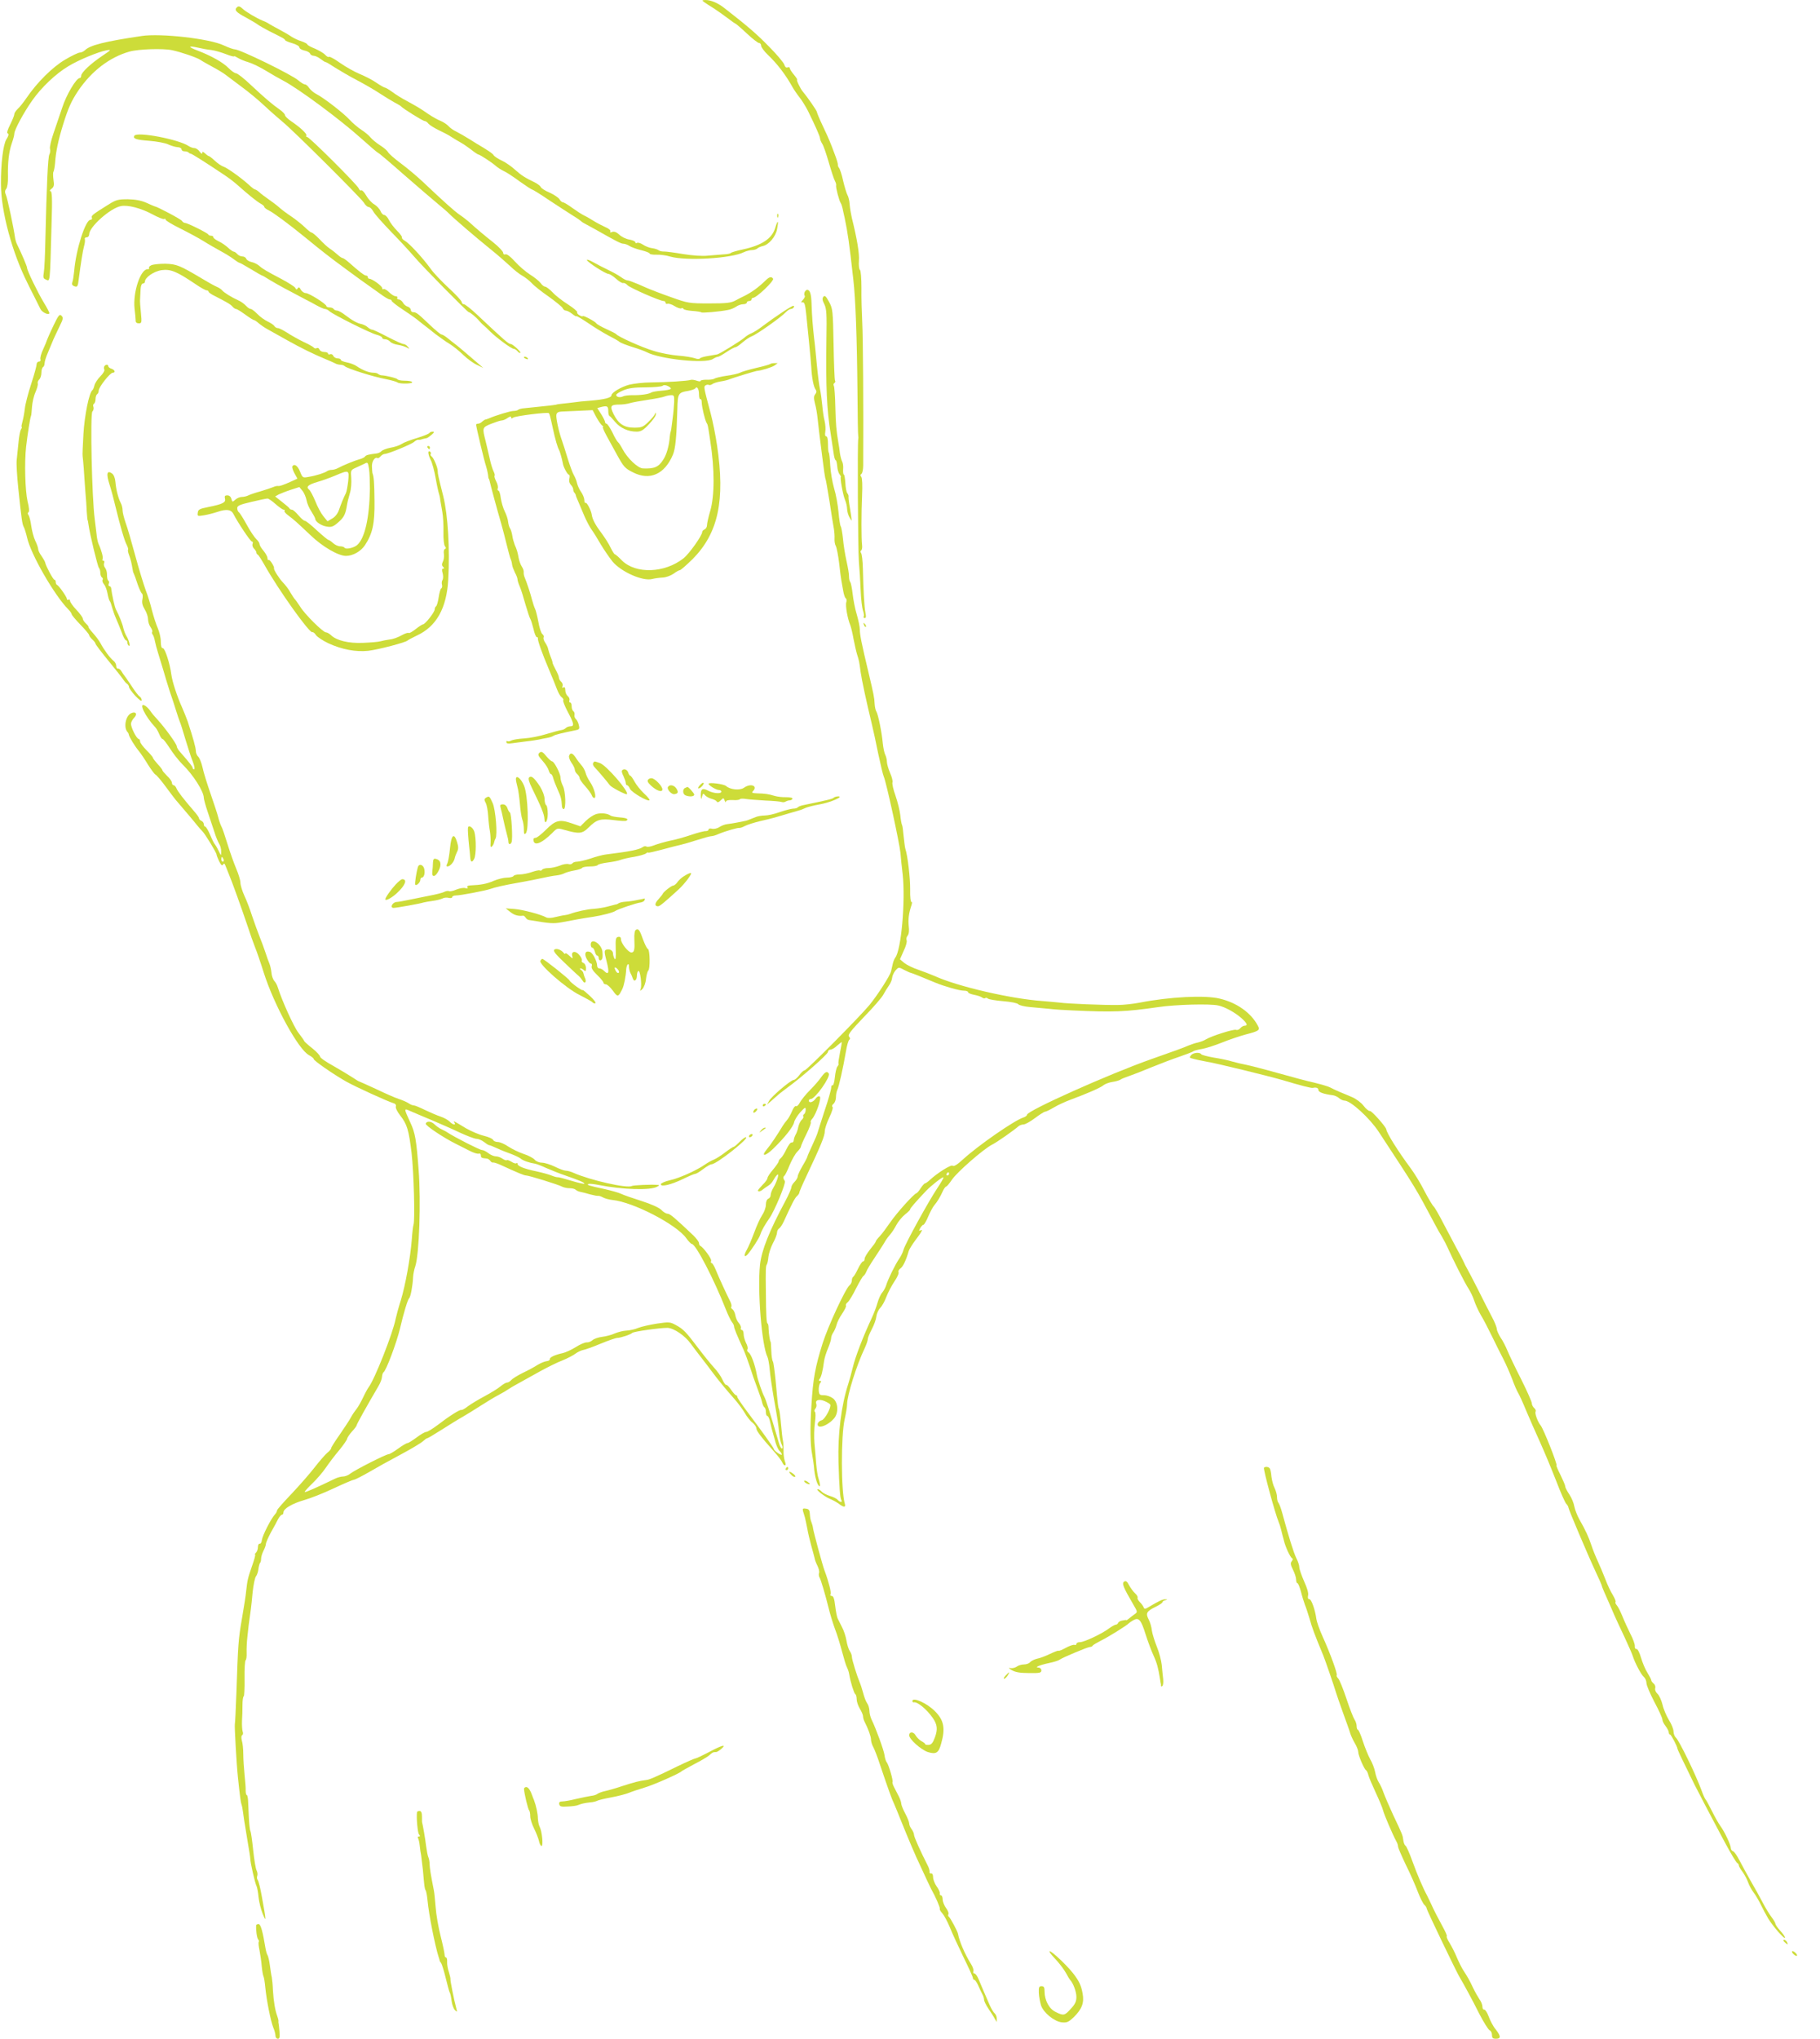 <?xml version="1.0" standalone="no"?>
<!DOCTYPE svg PUBLIC "-//W3C//DTD SVG 20010904//EN"
 "http://www.w3.org/TR/2001/REC-SVG-20010904/DTD/svg10.dtd">
<svg version="1.0" xmlns="http://www.w3.org/2000/svg"
 width="1143pt" height="1280pt" viewBox="0 0 1143 1280"
 preserveAspectRatio="xMidYMid meet">
<g transform="translate(0,1280) scale(0.1,-0.1)"
fill="#cddc39" stroke="none">
<path d="M4422 12787 c9 -7 36 -24 60 -39 23 -15 63 -43 88 -62 25 -19 47 -35
50 -35 3 -1 35 -28 70 -61 35 -33 70 -60 77 -60 7 0 13 -8 13 -17 0 -9 19 -35
43 -58 57 -54 111 -124 153 -200 9 -16 29 -46 45 -66 16 -20 39 -58 53 -85 48
-98 76 -161 76 -173 0 -6 6 -22 14 -34 8 -12 26 -65 41 -117 15 -52 32 -104
38 -115 6 -11 10 -24 8 -30 -3 -11 19 -96 29 -110 4 -5 11 -28 15 -50 5 -22 9
-42 10 -45 19 -92 28 -151 54 -385 14 -119 23 -368 26 -705 1 -151 3 -277 5
-280 1 -3 1 -9 0 -15 -6 -22 -2 -701 4 -773 4 -42 9 -122 11 -177 2 -56 9
-113 15 -129 5 -15 8 -32 4 -37 -3 -5 0 -9 7 -9 8 0 9 10 4 33 -7 34 -13 140
-16 277 -1 47 -6 90 -11 97 -5 7 -5 13 0 17 5 3 8 18 6 33 -5 44 -5 199 0 312
3 63 1 110 -5 117 -7 8 -6 14 1 19 6 4 11 28 11 53 2 360 -1 810 -6 897 -3 61
-6 158 -5 217 0 61 -4 109 -9 113 -6 3 -9 29 -7 58 4 46 -12 139 -45 272 -5
22 -11 58 -13 80 -1 22 -7 49 -14 61 -6 11 -18 51 -27 89 -8 38 -20 74 -26 81
-5 6 -8 16 -7 20 1 5 -8 36 -21 69 -12 33 -26 69 -31 80 -4 11 -24 55 -44 97
-20 42 -36 81 -36 86 0 7 -60 94 -89 128 -15 18 -42 74 -35 74 3 0 -6 14 -20
31 -14 17 -26 35 -26 41 0 6 -6 8 -14 5 -9 -4 -16 3 -20 16 -3 12 -46 64 -97
115 -79 81 -134 128 -283 244 -39 30 -82 48 -115 48 -23 -1 -24 -2 -9 -13z"/>
<path d="M1487 12753 c-17 -16 -3 -31 56 -62 34 -19 69 -39 77 -46 8 -6 40
-24 70 -40 30 -15 65 -32 77 -39 13 -6 23 -14 23 -17 0 -4 20 -13 45 -20 25
-7 45 -19 45 -26 0 -8 14 -16 31 -20 17 -3 33 -12 36 -19 3 -8 13 -14 23 -14
9 0 29 -9 43 -20 14 -11 28 -20 33 -20 4 0 30 -16 59 -35 29 -18 90 -54 136
-78 46 -24 110 -61 143 -83 32 -21 75 -47 95 -58 20 -10 38 -21 41 -25 10 -12
136 -91 147 -91 6 0 17 -7 24 -17 8 -9 37 -27 64 -40 28 -13 64 -32 80 -43 17
-11 44 -27 60 -36 17 -9 46 -30 66 -45 20 -16 40 -29 43 -29 9 0 87 -51 110
-72 10 -9 33 -24 50 -32 18 -8 63 -38 101 -66 38 -27 73 -50 77 -50 4 0 54
-31 110 -69 57 -37 123 -81 148 -96 25 -15 47 -31 50 -34 3 -4 16 -12 30 -19
14 -8 39 -21 55 -30 134 -76 165 -92 179 -92 9 0 27 -6 39 -14 12 -8 46 -20
75 -27 28 -7 52 -16 52 -21 0 -4 19 -8 43 -7 23 1 62 -4 87 -12 99 -28 383
-12 462 28 15 7 38 13 51 13 12 0 28 5 33 10 6 6 21 12 33 15 38 7 83 59 91
107 11 56 5 61 -11 9 -20 -69 -84 -111 -204 -137 -38 -8 -72 -18 -75 -22 -3
-4 -23 -8 -45 -9 -22 -2 -67 -5 -100 -8 -35 -4 -99 1 -155 10 -52 9 -106 16
-119 16 -13 -1 -29 3 -35 8 -6 5 -25 11 -41 13 -17 2 -42 12 -57 22 -15 10
-32 15 -38 11 -5 -3 -10 -2 -10 4 0 6 -17 13 -37 17 -21 3 -50 17 -64 31 -17
16 -32 21 -44 17 -12 -5 -16 -4 -12 3 4 6 -9 18 -31 27 -20 9 -55 27 -77 41
-22 14 -49 29 -60 34 -11 5 -42 25 -70 45 -27 20 -54 36 -60 36 -6 0 -16 9
-22 20 -7 10 -35 29 -62 41 -27 11 -52 27 -55 35 -3 7 -20 20 -38 29 -61 29
-85 45 -124 80 -21 19 -57 45 -81 56 -24 11 -46 26 -51 32 -7 12 -20 21 -75
55 -16 9 -52 31 -80 49 -29 18 -66 39 -82 47 -17 8 -39 23 -48 34 -10 11 -33
26 -50 33 -18 7 -52 26 -77 43 -55 38 -71 47 -135 82 -27 14 -68 39 -89 55
-22 16 -44 29 -49 29 -4 0 -29 14 -54 31 -24 17 -71 41 -103 54 -32 13 -87 44
-123 69 -35 25 -67 43 -71 39 -3 -4 -14 2 -24 13 -10 11 -40 28 -65 39 -26 10
-47 22 -47 26 0 4 -17 13 -37 20 -21 6 -49 20 -63 29 -14 10 -47 29 -75 44
-27 14 -57 31 -65 36 -8 6 -26 15 -40 20 -39 16 -108 57 -125 74 -18 17 -28
20 -38 9z"/>
<path d="M890 12574 c-231 -34 -325 -58 -356 -89 -9 -8 -23 -15 -32 -15 -10 0
-52 -20 -94 -45 -78 -46 -176 -143 -243 -242 -18 -26 -42 -57 -54 -67 -11 -11
-21 -25 -21 -33 0 -7 -12 -37 -26 -65 -17 -34 -23 -53 -15 -56 8 -3 5 -15 -9
-37 -20 -32 -35 -153 -34 -280 0 -171 70 -431 168 -625 6 -14 25 -50 40 -80
15 -30 33 -66 40 -80 10 -22 56 -42 56 -25 0 4 -15 33 -34 64 -40 66 -106 203
-106 219 0 10 -36 94 -62 146 -6 11 -11 29 -13 40 -9 67 -49 254 -58 273 -7
16 -7 26 2 37 7 8 12 41 11 78 -2 89 6 156 24 208 9 25 16 52 16 61 0 23 59
133 113 209 55 79 148 168 226 214 63 39 189 91 240 100 32 6 30 3 -27 -35
-73 -49 -132 -105 -132 -124 0 -8 -4 -15 -9 -15 -22 0 -85 -106 -111 -188 -16
-48 -41 -121 -55 -162 -14 -41 -24 -84 -21 -94 3 -11 1 -27 -4 -36 -9 -16 -17
-192 -25 -536 -2 -94 -6 -186 -10 -206 -5 -28 -3 -37 11 -42 30 -12 27 -43 38
352 5 157 3 202 -7 202 -7 0 -4 7 7 15 15 12 17 22 12 55 -3 23 -4 46 0 52 3
5 8 31 10 56 4 66 20 142 49 236 34 110 53 151 96 216 84 124 198 211 322 246
56 16 211 21 267 9 54 -11 153 -45 177 -60 11 -8 47 -28 80 -46 32 -17 68 -39
79 -48 12 -9 57 -43 100 -75 44 -32 109 -86 145 -120 36 -34 88 -79 114 -101
69 -56 488 -474 510 -507 9 -16 23 -28 31 -28 7 0 20 -12 28 -27 8 -16 59 -73
113 -129 54 -55 118 -125 143 -154 50 -60 336 -350 344 -350 8 0 46 -31 65
-54 9 -10 22 -24 30 -30 7 -6 26 -23 41 -39 40 -39 132 -107 146 -107 6 0 17
-7 24 -15 7 -9 15 -13 18 -10 6 5 -48 55 -60 55 -14 0 -38 21 -207 180 -41 39
-80 70 -88 70 -7 0 -13 6 -13 13 0 7 -36 47 -81 88 -44 41 -96 95 -114 121
-49 68 -135 161 -162 176 -13 7 -21 17 -19 21 3 4 -11 23 -30 42 -19 19 -42
49 -51 67 -8 17 -22 32 -29 32 -8 0 -19 11 -24 24 -5 13 -22 32 -38 42 -17 9
-40 35 -52 56 -12 21 -26 36 -31 33 -5 -4 -12 2 -16 12 -8 22 -310 323 -324
323 -6 0 -8 4 -5 9 6 10 -38 51 -97 91 -20 14 -37 30 -37 37 0 6 -15 22 -32
34 -46 32 -91 70 -182 155 -43 41 -85 74 -94 74 -8 0 -29 15 -47 33 -34 35
-109 77 -193 109 -63 24 -63 33 0 19 25 -6 63 -13 85 -15 23 -3 64 -15 92 -26
28 -11 51 -17 51 -14 0 4 10 -1 23 -9 13 -8 43 -21 68 -28 24 -7 73 -31 109
-53 36 -22 85 -50 110 -63 97 -51 357 -244 486 -360 57 -51 106 -93 109 -93 4
0 77 -62 163 -138 86 -75 182 -157 212 -182 30 -25 62 -52 70 -61 24 -25 168
-149 255 -219 44 -35 101 -85 128 -110 26 -25 61 -53 79 -62 17 -10 43 -30 58
-46 14 -16 62 -54 107 -85 44 -32 84 -64 87 -72 3 -8 12 -15 19 -15 8 0 26 -9
41 -21 14 -11 26 -18 26 -14 0 3 33 -16 73 -43 39 -27 97 -62 127 -78 30 -15
62 -33 70 -40 8 -7 45 -21 83 -33 37 -11 77 -26 88 -32 83 -44 368 -74 416
-43 12 8 27 14 32 14 6 0 30 14 54 30 25 17 50 30 56 30 5 0 25 13 44 30 19
16 45 34 59 39 32 12 186 121 212 150 11 11 25 21 32 21 7 0 16 5 19 10 3 6 2
10 -2 10 -12 0 -111 -66 -194 -128 -24 -19 -55 -38 -69 -44 -14 -5 -34 -18
-45 -28 -22 -20 -154 -101 -170 -105 -5 -1 -31 -5 -58 -10 -26 -4 -50 -11 -52
-16 -3 -4 -18 -4 -32 2 -15 5 -61 13 -102 16 -42 3 -112 16 -156 30 -74 22
-223 89 -235 105 -3 4 -31 18 -62 32 -31 14 -59 30 -63 36 -7 12 -85 53 -85
45 0 -3 -9 -1 -20 5 -11 6 -18 15 -15 20 3 4 -23 26 -57 48 -35 22 -79 56 -97
76 -19 20 -41 36 -47 36 -7 0 -20 10 -28 22 -9 12 -39 37 -67 54 -28 18 -71
55 -96 83 -27 30 -50 48 -59 44 -8 -3 -14 1 -14 10 0 8 -28 38 -62 65 -58 46
-100 81 -154 130 -12 10 -37 30 -55 42 -33 22 -104 86 -234 209 -33 31 -94 83
-136 114 -43 32 -79 64 -82 72 -4 8 -25 27 -49 42 -24 15 -51 38 -62 51 -10
13 -36 34 -58 48 -21 14 -54 42 -73 63 -38 41 -163 138 -209 161 -16 8 -35 25
-44 37 -8 13 -20 23 -27 23 -6 0 -25 11 -41 25 -41 36 -367 195 -399 195 -9 0
-40 11 -70 25 -88 42 -394 77 -515 59z"/>
<path d="M844 11948 c-11 -18 10 -26 93 -32 49 -4 103 -14 120 -23 18 -8 44
-16 58 -17 14 0 25 -7 25 -13 0 -7 8 -13 18 -13 10 0 22 -3 26 -7 4 -5 11 -8
14 -8 7 0 98 -58 207 -131 28 -18 67 -48 87 -66 72 -64 121 -103 144 -116 13
-7 24 -16 24 -21 0 -5 13 -15 30 -23 28 -14 127 -87 226 -168 105 -86 156
-126 261 -203 61 -45 122 -89 134 -97 12 -8 45 -32 73 -52 28 -21 56 -38 63
-38 7 0 13 -4 13 -9 0 -4 28 -27 63 -50 34 -22 73 -50 87 -60 14 -11 36 -28
48 -38 13 -10 47 -36 75 -59 29 -22 70 -51 92 -64 22 -14 60 -44 84 -68 25
-24 63 -52 85 -62 l41 -20 -30 26 c-66 57 -128 110 -147 124 -11 8 -32 25 -48
38 -15 12 -32 22 -37 22 -6 0 -37 26 -71 58 -80 76 -88 82 -107 82 -8 0 -15 6
-15 14 0 8 -9 18 -20 21 -11 3 -25 15 -30 26 -6 10 -18 19 -26 19 -8 0 -12 5
-9 10 3 6 -1 10 -10 10 -9 0 -27 11 -41 25 -14 14 -30 23 -35 20 -5 -4 -9 0
-9 7 -1 13 -63 58 -81 58 -5 0 -9 5 -9 10 0 6 -5 10 -11 10 -11 0 -42 24 -112
86 -15 13 -31 24 -36 24 -4 0 -19 10 -33 23 -14 12 -35 29 -48 37 -12 8 -41
34 -63 58 -22 23 -45 42 -50 42 -5 0 -24 15 -42 33 -18 17 -56 48 -84 67 -29
19 -65 46 -80 60 -16 14 -46 36 -66 50 -20 14 -46 33 -56 43 -10 9 -22 17 -26
17 -5 0 -21 12 -38 28 -48 44 -139 109 -162 116 -12 4 -36 20 -54 37 -17 16
-34 29 -37 29 -3 0 -14 7 -24 17 -14 12 -18 13 -18 2 0 -8 -6 -4 -16 9 -8 12
-23 22 -32 22 -10 0 -26 6 -37 13 -62 42 -324 92 -341 65z"/>
<path d="M680 11515 c-101 -63 -108 -69 -103 -82 3 -7 -1 -13 -9 -13 -31 0
-91 -186 -102 -321 -3 -30 -8 -63 -12 -72 -4 -11 0 -19 10 -23 22 -9 25 -5 31
47 13 99 25 176 33 204 5 17 7 36 5 43 -3 6 2 12 11 12 9 0 16 8 16 19 0 46
132 164 199 177 43 9 127 -13 199 -52 35 -19 68 -32 73 -29 5 4 9 1 9 -4 0 -6
42 -31 93 -56 50 -25 117 -61 147 -80 30 -19 78 -46 105 -61 28 -15 64 -37 81
-50 17 -13 34 -24 38 -24 3 0 36 -18 72 -40 36 -22 68 -40 70 -40 3 0 23 -12
47 -27 23 -14 67 -39 97 -55 30 -16 69 -36 85 -45 17 -9 39 -21 49 -26 11 -5
39 -20 62 -33 24 -13 48 -24 55 -24 7 0 20 -6 28 -14 25 -22 251 -135 294
-147 20 -5 37 -14 37 -19 0 -6 8 -10 19 -10 10 0 24 -7 31 -15 7 -8 28 -17 49
-20 20 -3 45 -11 56 -17 18 -10 19 -9 6 5 -7 10 -20 17 -27 17 -7 0 -52 20
-100 45 -47 25 -90 45 -96 45 -7 0 -19 7 -28 15 -10 9 -27 17 -38 20 -28 5
-60 23 -103 56 -20 16 -44 29 -52 29 -9 0 -19 5 -22 10 -3 6 -15 10 -26 10
-10 0 -19 4 -19 8 0 13 -109 82 -130 82 -11 0 -24 10 -31 21 -8 16 -13 18 -19
9 -6 -10 -10 -9 -16 3 -5 8 -43 32 -84 54 -97 51 -120 64 -143 85 -11 9 -32
20 -48 23 -15 3 -30 13 -33 21 -3 8 -14 14 -24 14 -11 0 -25 7 -32 15 -7 8
-17 15 -22 15 -5 0 -21 11 -36 25 -15 14 -41 32 -59 40 -18 9 -33 20 -33 25 0
6 -6 10 -14 10 -8 0 -16 3 -18 8 -4 9 -130 72 -145 72 -7 0 -16 6 -20 13 -7
11 -156 90 -173 92 -3 1 -26 10 -51 22 -32 14 -68 21 -115 22 -62 0 -75 -3
-124 -34z"/>
<path d="M4881 11444 c0 -11 3 -14 6 -6 3 7 2 16 -1 19 -3 4 -6 -2 -5 -13z"/>
<path d="M3686 11167 c7 -16 118 -87 136 -87 7 0 29 -14 47 -30 18 -17 38 -29
45 -27 6 2 18 -4 26 -13 15 -17 205 -100 228 -100 7 0 12 -5 12 -11 0 -6 6 -9
13 -6 6 2 27 -4 44 -15 18 -11 37 -17 42 -14 5 4 11 2 13 -3 1 -5 26 -11 55
-13 29 -2 55 -6 57 -9 5 -5 113 4 168 15 15 2 38 12 50 20 12 9 33 16 45 16
13 0 23 5 23 10 0 6 7 10 15 10 8 0 15 5 15 10 0 6 4 10 9 10 22 0 134 107
126 120 -9 15 -23 12 -43 -7 -49 -48 -91 -78 -139 -102 -10 -4 -34 -17 -53
-27 -29 -16 -57 -19 -165 -19 -126 0 -134 1 -240 39 -60 21 -130 48 -155 59
-25 11 -47 21 -50 22 -3 1 -18 7 -33 13 -16 7 -33 12 -39 12 -5 0 -23 9 -38
20 -16 12 -53 32 -82 46 -29 14 -72 36 -95 49 -23 13 -40 18 -37 12z"/>
<path d="M949 11134 c-11 -5 -16 -13 -13 -17 4 -4 0 -7 -9 -7 -45 0 -93 -146
-82 -247 4 -32 7 -66 7 -75 -1 -12 7 -18 19 -18 19 0 20 4 14 66 -4 36 -7 76
-5 90 1 13 2 40 3 59 1 20 7 35 15 35 6 0 12 5 12 11 0 27 56 66 106 73 56 7
93 -8 209 -86 33 -23 66 -41 73 -41 6 0 12 -4 12 -8 0 -5 17 -17 38 -27 82
-42 100 -53 112 -67 7 -8 17 -15 22 -15 6 0 32 -16 58 -35 26 -19 51 -35 56
-35 4 0 17 -9 28 -19 12 -10 37 -28 56 -38 19 -11 76 -43 125 -70 88 -49 159
-84 240 -118 22 -9 48 -20 57 -25 10 -6 26 -10 36 -10 10 0 22 -4 27 -9 15
-15 184 -68 257 -81 34 -7 68 -16 74 -21 6 -5 32 -8 58 -7 55 2 41 18 -16 18
-20 0 -39 4 -42 9 -5 7 -68 23 -103 25 -6 1 -15 5 -19 9 -4 4 -18 7 -30 7 -26
0 -68 16 -104 41 -14 10 -42 20 -63 24 -20 4 -37 11 -37 16 0 5 -9 9 -20 9
-11 0 -23 7 -27 16 -3 8 -12 13 -19 10 -8 -3 -14 -1 -14 4 0 6 -11 10 -24 10
-13 0 -27 7 -30 16 -3 8 -11 12 -17 8 -6 -3 -14 -2 -18 3 -3 5 -33 22 -66 37
-33 16 -79 42 -103 58 -24 15 -49 28 -57 28 -8 0 -18 6 -22 13 -4 7 -24 20
-43 29 -19 9 -48 30 -64 47 -17 17 -35 31 -41 31 -7 0 -20 9 -31 21 -10 11
-32 27 -49 34 -42 19 -88 48 -100 62 -5 7 -21 17 -35 23 -14 6 -54 28 -90 50
-143 85 -161 92 -233 94 -38 0 -77 -4 -88 -10z"/>
<path d="M5053 10965 c-3 -9 -3 -19 1 -22 3 -4 -2 -15 -11 -25 -14 -15 -14
-19 -3 -16 12 2 17 -14 23 -72 4 -41 12 -122 18 -180 6 -58 12 -127 14 -155 3
-66 15 -127 28 -142 6 -9 5 -18 -3 -28 -10 -12 -10 -25 -2 -58 7 -23 14 -67
17 -97 3 -30 7 -66 9 -80 2 -14 11 -85 20 -159 9 -73 18 -137 21 -140 2 -4 13
-68 25 -142 11 -73 23 -150 27 -169 3 -19 5 -47 4 -62 -1 -15 2 -36 8 -46 6
-11 15 -60 21 -108 5 -49 12 -98 14 -109 2 -11 7 -39 11 -62 4 -24 11 -46 16
-49 6 -3 7 -15 4 -25 -7 -20 8 -105 25 -144 4 -11 14 -49 20 -85 7 -36 17 -81
23 -100 12 -38 13 -42 22 -110 6 -44 35 -181 70 -325 9 -38 28 -124 41 -190
14 -66 29 -129 34 -140 16 -36 98 -413 105 -480 2 -27 8 -88 14 -135 18 -166
-9 -476 -47 -523 -5 -7 -12 -23 -15 -37 -3 -14 -8 -35 -11 -48 -6 -27 -83
-147 -135 -211 -59 -72 -395 -411 -408 -411 -6 0 -21 -13 -33 -30 -12 -16 -28
-30 -35 -30 -18 0 -142 -105 -156 -133 l-12 -22 23 20 c13 11 31 27 40 35 8 8
37 31 63 50 94 68 257 212 257 226 0 8 7 14 15 14 9 0 28 11 42 25 15 13 28
23 29 22 2 -1 -4 -31 -11 -67 -7 -36 -12 -67 -9 -69 2 -2 -1 -10 -7 -17 -6 -7
-13 -38 -16 -68 -3 -31 -10 -53 -14 -50 -5 3 -9 -4 -9 -15 0 -11 -18 -76 -41
-143 -22 -68 -42 -130 -44 -138 -2 -9 -17 -45 -34 -81 -17 -36 -31 -69 -31
-72 0 -3 -13 -29 -30 -57 -16 -28 -30 -57 -30 -65 0 -8 -9 -24 -20 -35 -11
-11 -20 -26 -20 -34 0 -8 -16 -45 -36 -83 -103 -192 -151 -312 -161 -403 -17
-162 11 -509 47 -580 4 -8 11 -44 14 -80 3 -36 15 -117 26 -180 23 -129 27
-155 34 -222 2 -25 9 -55 15 -67 6 -11 7 -22 3 -25 -5 -3 -15 14 -21 37 -61
207 -79 264 -92 290 -12 22 -40 104 -45 131 -13 71 -37 136 -54 146 -7 4 -10
13 -6 19 4 6 0 24 -9 40 -8 17 -15 41 -15 56 0 14 -5 25 -11 25 -6 0 -9 6 -6
13 2 6 -4 21 -14 32 -10 11 -19 33 -21 48 -3 16 -11 32 -18 37 -8 5 -11 12 -7
16 3 4 0 19 -7 33 -21 41 -74 156 -92 201 -9 22 -20 40 -25 40 -5 0 -6 6 -3
14 5 12 -49 85 -68 94 -5 2 -8 10 -8 17 0 8 -16 29 -34 47 -117 111 -148 138
-164 138 -9 0 -27 11 -39 24 -14 14 -62 36 -125 56 -57 18 -114 38 -128 45
-14 7 -61 20 -105 30 -99 21 -114 26 -98 32 6 2 35 -1 65 -7 145 -29 325 -35
366 -10 15 8 15 10 -3 11 -35 3 -149 -2 -157 -7 -27 -17 -261 36 -365 82 -17
8 -39 14 -50 14 -10 0 -40 11 -68 25 -27 13 -64 25 -80 25 -17 0 -38 8 -47 19
-9 10 -40 27 -69 36 -30 10 -73 31 -96 46 -23 16 -53 29 -66 29 -14 0 -27 6
-30 13 -2 7 -29 19 -58 26 -30 7 -81 29 -114 48 -81 49 -79 48 -71 35 12 -19
-12 -14 -31 7 -10 10 -36 24 -57 31 -22 7 -65 26 -97 41 -32 16 -64 29 -71 29
-8 0 -22 6 -33 14 -11 7 -38 19 -60 26 -22 7 -86 35 -142 62 -57 26 -105 48
-107 48 -3 0 -22 12 -43 26 -21 14 -75 46 -120 72 -46 25 -83 51 -83 58 0 7
-21 30 -47 51 -27 21 -50 42 -52 46 -1 5 -18 28 -37 53 -30 39 -105 206 -129
284 -4 14 -14 33 -23 42 -8 10 -16 33 -17 50 -2 18 -7 44 -13 58 -6 14 -17 45
-25 70 -8 25 -25 70 -37 100 -12 30 -33 89 -47 130 -13 41 -35 99 -49 128 -13
29 -24 65 -24 80 0 15 -12 54 -26 87 -14 33 -39 103 -55 155 -16 52 -33 103
-39 112 -5 10 -14 34 -19 55 -5 21 -27 88 -48 148 -21 61 -45 136 -51 167 -7
31 -20 62 -28 68 -7 7 -14 22 -14 35 0 19 -15 75 -51 185 -7 19 -22 58 -34 85
-33 73 -63 165 -69 211 -9 69 -40 164 -53 164 -9 0 -13 15 -13 43 0 23 -9 60
-19 83 -10 22 -26 72 -36 110 -9 38 -27 96 -40 129 -12 33 -42 130 -65 215
-23 85 -50 179 -61 208 -10 29 -19 64 -19 78 0 14 -5 35 -12 47 -15 29 -29 83
-33 131 -2 24 -10 45 -21 53 -32 23 -38 -1 -16 -69 11 -34 27 -94 36 -133 30
-123 57 -219 72 -246 7 -14 11 -28 8 -31 -2 -3 1 -18 7 -34 10 -26 15 -47 23
-94 1 -9 5 -20 8 -25 3 -6 13 -34 22 -62 10 -29 22 -55 27 -59 6 -3 7 -19 4
-35 -5 -21 -1 -40 14 -65 12 -19 21 -47 21 -62 0 -15 7 -38 16 -50 9 -13 13
-26 10 -29 -3 -3 -2 -11 3 -17 5 -6 11 -24 14 -41 3 -16 12 -50 20 -75 8 -25
22 -72 32 -105 9 -33 28 -94 41 -135 14 -41 33 -97 41 -125 8 -27 19 -57 22
-65 4 -8 20 -58 35 -110 16 -52 36 -116 47 -142 10 -27 14 -48 8 -48 -5 0 -9
4 -9 8 0 8 -15 28 -79 101 -12 13 -21 29 -21 36 0 14 -75 117 -119 165 -18 19
-40 45 -48 58 -9 13 -24 27 -33 32 -43 23 2 -69 66 -137 6 -6 17 -25 24 -42 7
-17 16 -31 21 -31 5 0 25 -26 45 -57 20 -32 56 -78 80 -102 68 -66 134 -171
134 -210 0 -8 11 -49 25 -90 14 -42 33 -98 42 -126 8 -27 22 -60 29 -72 8 -12
14 -35 13 -50 0 -28 0 -28 -17 7 -9 19 -20 37 -23 40 -4 3 -17 29 -29 58 -12
28 -26 52 -31 52 -5 0 -9 7 -9 15 0 9 -7 18 -15 21 -8 4 -15 11 -15 16 0 6
-15 27 -33 47 -63 73 -102 123 -109 142 -4 10 -12 19 -18 19 -5 0 -10 7 -10
15 0 8 -13 28 -30 43 -16 16 -30 32 -30 36 0 4 -13 21 -30 39 -16 18 -30 36
-30 40 0 4 -18 25 -40 47 -22 22 -40 46 -40 55 0 8 -4 15 -8 15 -14 0 -52 77
-49 98 1 10 11 27 21 37 22 23 7 41 -22 26 -33 -17 -46 -87 -22 -116 5 -5 9
-13 9 -17 3 -16 37 -72 62 -102 14 -17 40 -56 58 -86 19 -30 40 -59 47 -63 8
-4 37 -38 64 -75 27 -37 55 -73 61 -81 44 -51 127 -149 139 -165 8 -10 22 -26
31 -35 18 -18 89 -135 89 -146 0 -4 7 -23 16 -42 12 -24 19 -31 25 -21 6 9 10
7 15 -7 4 -11 14 -36 22 -55 17 -39 81 -217 119 -330 13 -41 33 -97 44 -125
11 -27 36 -99 55 -160 65 -206 219 -486 285 -520 16 -9 29 -19 29 -24 0 -10
122 -95 205 -142 57 -32 260 -125 298 -136 11 -3 16 -12 13 -20 -3 -8 9 -33
27 -56 44 -56 54 -90 72 -237 14 -122 22 -420 12 -450 -3 -8 -8 -51 -11 -95
-9 -113 -40 -286 -69 -380 -14 -44 -28 -96 -32 -115 -18 -93 -134 -385 -170
-430 -6 -8 -22 -37 -35 -65 -13 -27 -31 -59 -40 -70 -9 -11 -26 -35 -36 -54
-10 -19 -43 -68 -71 -109 -29 -41 -53 -79 -53 -84 0 -6 -11 -19 -24 -29 -13
-11 -49 -52 -80 -92 -30 -39 -96 -114 -145 -166 -50 -52 -91 -99 -91 -104 0
-6 -6 -18 -14 -26 -25 -28 -77 -131 -81 -159 -1 -15 -8 -26 -14 -24 -6 1 -11
-8 -11 -21 0 -13 -5 -28 -12 -35 -7 -7 -9 -12 -6 -12 4 0 -5 -33 -19 -72 -27
-78 -29 -87 -37 -158 -2 -25 -14 -101 -26 -170 -23 -132 -25 -165 -35 -465 -4
-104 -8 -195 -10 -200 -3 -11 11 -256 19 -330 13 -125 18 -161 23 -175 3 -8 7
-28 9 -45 4 -33 6 -45 29 -185 9 -52 17 -102 17 -110 0 -25 30 -154 39 -171 4
-8 10 -40 13 -71 3 -30 15 -77 26 -104 23 -56 23 -48 -5 106 -9 52 -21 100
-26 106 -5 6 -7 18 -3 27 3 8 1 24 -5 35 -5 10 -15 68 -21 127 -6 60 -14 113
-17 119 -4 5 -8 44 -10 85 -2 42 -4 91 -5 108 -1 18 -5 33 -8 33 -4 0 -7 12
-7 28 1 15 -3 59 -7 99 -4 39 -8 98 -8 130 0 31 -4 70 -9 85 -4 17 -4 30 2 34
6 3 7 13 3 23 -3 9 -5 39 -4 66 2 28 3 74 3 102 0 29 4 53 8 53 3 0 6 50 5
111 -1 61 2 113 7 116 4 2 7 23 6 46 -1 23 1 69 5 102 5 53 9 83 22 175 2 14
7 61 11 106 5 45 14 88 20 96 7 8 14 29 16 46 2 18 7 35 10 39 4 3 7 16 7 27
0 12 7 34 15 50 8 15 15 35 15 42 0 8 14 40 31 72 18 31 38 69 46 85 8 15 19
27 24 27 5 0 9 6 9 14 0 24 55 56 131 78 39 11 123 44 186 74 64 30 121 54
127 54 6 0 47 21 91 46 44 26 134 76 200 111 66 35 129 73 141 84 11 10 23 19
27 19 4 0 44 24 90 53 45 29 105 66 132 81 28 16 79 48 115 71 36 23 85 53
110 66 25 13 52 29 60 35 8 6 40 25 70 41 30 17 91 50 135 75 44 24 106 55
138 67 32 13 68 32 81 42 13 10 34 20 48 23 13 2 63 20 111 40 48 20 95 36
104 36 20 0 86 22 93 31 7 9 178 33 223 32 40 -2 109 -49 145 -99 9 -13 37
-50 62 -82 25 -32 56 -73 70 -92 36 -49 93 -118 142 -173 24 -27 53 -67 66
-89 13 -23 34 -50 48 -60 13 -11 24 -27 24 -36 1 -16 29 -54 116 -151 22 -25
44 -54 47 -63 4 -10 11 -18 16 -18 7 0 7 9 0 26 -5 15 -9 45 -8 68 0 23 -1 50
-4 61 -3 11 -8 58 -12 105 -4 47 -10 89 -13 94 -5 10 -6 16 -21 179 -6 59 -13
113 -17 119 -5 7 -9 37 -10 68 -1 30 -3 55 -4 55 -4 0 -12 51 -13 83 0 17 -3
32 -6 32 -7 0 -10 55 -11 190 -2 156 -1 170 6 181 4 6 8 28 10 48 2 20 14 58
28 85 15 27 26 57 26 67 0 10 6 22 13 26 7 4 20 24 29 43 51 112 70 149 83
160 8 7 15 17 15 22 0 5 18 48 41 96 95 201 119 260 119 290 0 15 13 54 29 87
16 34 25 63 19 66 -5 3 -2 12 7 19 8 7 15 25 15 41 0 16 4 37 9 47 9 18 36
136 54 242 6 36 15 68 21 72 6 4 6 11 -2 20 -9 11 11 36 94 123 58 59 112 122
121 139 9 17 25 43 35 57 10 14 20 36 21 50 1 13 11 34 21 46 19 21 20 22 55
3 20 -10 38 -18 41 -18 6 -1 65 -24 155 -62 56 -23 150 -50 178 -50 15 0 27
-4 27 -10 0 -5 17 -12 38 -16 20 -4 43 -11 50 -17 7 -5 15 -7 19 -4 3 4 11 3
18 -3 6 -5 49 -12 96 -16 49 -4 88 -12 94 -19 6 -7 40 -15 75 -18 36 -3 90 -8
120 -11 30 -4 96 -8 145 -10 260 -12 332 -9 540 21 108 16 324 22 376 10 40
-8 104 -43 144 -78 37 -33 44 -49 21 -49 -7 0 -19 -7 -26 -15 -7 -9 -19 -14
-27 -11 -14 6 -153 -38 -188 -59 -11 -7 -33 -16 -50 -20 -16 -3 -43 -12 -60
-19 -34 -15 -87 -34 -235 -86 -271 -96 -780 -324 -780 -349 0 -5 -10 -13 -22
-17 -56 -17 -285 -176 -381 -264 -35 -32 -57 -46 -64 -39 -9 9 -96 -45 -145
-91 -12 -11 -25 -20 -29 -20 -4 0 -15 -13 -26 -29 -10 -16 -22 -31 -28 -33
-18 -6 -124 -124 -165 -184 -22 -32 -51 -71 -65 -86 -14 -14 -25 -29 -25 -33
0 -4 -16 -26 -35 -49 -19 -24 -35 -50 -35 -60 0 -9 -4 -16 -10 -16 -5 0 -19
-20 -31 -45 -12 -25 -25 -48 -30 -51 -5 -3 -9 -13 -9 -23 0 -10 -6 -24 -14
-30 -26 -21 -135 -256 -170 -366 -46 -147 -60 -221 -70 -390 -9 -134 -7 -249
4 -303 5 -26 12 -72 14 -102 3 -30 12 -68 20 -85 18 -33 21 -14 7 31 -6 16
-12 58 -15 94 -3 36 -7 94 -11 130 -3 36 -2 93 3 128 5 36 5 65 0 68 -5 3 -4
12 3 20 6 7 9 20 6 28 -10 25 15 34 50 20 17 -7 34 -17 37 -22 9 -15 -33 -94
-53 -99 -25 -6 -35 -32 -17 -39 18 -7 65 17 92 48 32 34 29 102 -4 128 -14 11
-39 20 -56 20 -28 0 -32 3 -34 31 -1 17 3 38 9 45 9 11 8 14 -1 14 -9 0 -9 4
-2 13 10 13 19 49 27 108 2 20 14 57 25 83 11 26 20 55 20 65 0 9 6 25 14 36
7 11 16 32 20 47 3 15 19 47 35 70 16 24 27 46 24 51 -3 5 2 14 10 20 9 7 33
46 53 87 21 41 42 77 47 79 4 2 12 13 17 25 4 13 30 55 57 95 26 40 55 84 63
99 8 14 23 33 32 43 9 10 26 36 37 57 11 21 36 52 55 67 20 16 34 30 32 32 -3
3 31 43 101 117 32 33 103 89 108 84 3 -2 -15 -33 -39 -69 -56 -84 -204 -353
-212 -387 -4 -15 -16 -40 -28 -57 -23 -33 -70 -128 -81 -166 -4 -13 -15 -33
-24 -44 -10 -11 -23 -40 -30 -65 -7 -25 -23 -67 -36 -95 -54 -116 -103 -242
-119 -310 -8 -33 -21 -80 -29 -105 -44 -136 -66 -315 -61 -490 5 -163 10 -225
18 -238 10 -16 -9 -15 -23 1 -6 8 -28 19 -50 25 -21 7 -44 19 -51 27 -7 8 -18
15 -24 15 -17 0 41 -46 77 -61 17 -7 43 -21 56 -31 30 -23 44 -23 37 0 -24 78
-25 427 -1 532 8 36 15 77 15 92 0 57 60 248 111 354 10 22 19 47 19 56 0 8
11 36 25 62 14 26 27 62 29 81 2 18 13 42 24 53 11 11 28 41 38 68 10 27 33
71 51 98 18 26 30 53 26 59 -3 5 2 16 12 23 17 12 36 53 52 109 3 11 23 43 44
71 39 51 49 71 28 58 -8 -4 -8 0 0 15 7 11 15 21 20 21 5 0 19 24 31 53 12 28
29 60 38 70 18 21 37 52 54 90 7 15 16 27 20 27 4 0 21 20 37 44 34 49 197
191 251 219 31 15 133 87 167 116 7 6 21 11 31 11 10 0 43 18 72 40 29 22 58
40 63 40 6 0 31 12 56 27 25 15 73 37 106 49 105 39 190 76 206 91 9 7 34 17
55 20 22 3 44 10 50 14 6 5 31 15 55 23 24 8 88 33 143 56 54 22 133 52 175
66 42 15 81 29 86 34 6 4 30 10 54 14 24 4 80 22 125 40 44 18 110 40 146 50
89 23 95 28 79 57 -42 80 -132 144 -239 169 -93 23 -317 11 -501 -25 -41 -8
-104 -15 -140 -15 -89 -1 -316 8 -364 15 -22 2 -71 7 -110 10 -197 14 -530 91
-673 156 -23 10 -70 28 -104 40 -34 11 -74 31 -89 43 l-27 23 23 52 c14 28 22
58 19 66 -4 9 -1 22 6 30 8 10 11 32 7 61 -4 43 0 79 18 133 4 13 3 21 -1 18
-5 -3 -9 32 -8 76 1 73 -16 217 -30 257 -3 8 -7 44 -11 79 -3 35 -7 67 -10 71
-3 5 -8 32 -11 62 -3 29 -17 84 -30 122 -14 38 -22 76 -19 84 3 7 -4 34 -15
59 -11 25 -20 57 -20 70 0 13 -5 33 -10 43 -6 11 -13 44 -16 74 -6 68 -29 180
-40 198 -5 7 -10 29 -11 48 -2 41 -6 60 -38 195 -45 188 -55 240 -55 271 0 18
-9 60 -19 95 -11 35 -22 93 -26 129 -4 36 -11 70 -15 75 -5 6 -8 21 -8 35 1
14 -7 58 -16 99 -9 40 -19 103 -22 140 -4 36 -10 71 -14 76 -4 6 -10 46 -14
90 -4 44 -16 112 -28 150 -11 39 -22 103 -24 144 -2 40 -6 76 -9 79 -3 3 -5
27 -5 54 0 29 -4 48 -11 48 -7 0 -9 11 -6 28 3 16 1 46 -4 68 -6 21 -12 66
-15 99 -3 33 -9 78 -14 100 -5 22 -14 92 -20 155 -6 63 -13 138 -17 165 -8 71
-14 140 -16 215 -2 65 -10 90 -28 90 -5 0 -12 -7 -16 -15z m-3649 -3560 c3 -8
1 -15 -4 -15 -6 0 -10 7 -10 15 0 8 2 15 4 15 2 0 6 -7 10 -15z m1306 -1637
c52 -22 132 -57 178 -79 46 -21 93 -39 105 -39 12 0 33 -9 47 -20 14 -11 28
-20 33 -20 4 0 26 -9 50 -20 23 -11 62 -26 87 -35 24 -9 51 -22 60 -29 14 -13
56 -27 90 -32 8 -1 40 -13 70 -27 30 -13 84 -35 120 -47 92 -32 120 -44 120
-52 0 -3 -36 5 -79 18 -44 13 -83 24 -88 23 -4 -1 -21 3 -38 10 -16 7 -60 19
-97 27 -77 16 -118 33 -118 47 0 6 -3 7 -7 4 -3 -4 -17 0 -31 9 -13 8 -26 13
-29 10 -3 -3 -15 1 -27 9 -11 8 -30 15 -42 15 -12 0 -33 9 -47 20 -14 11 -32
20 -41 20 -13 0 -167 78 -216 110 -8 6 -25 14 -37 20 -12 5 -32 19 -43 30 -21
21 -51 24 -56 5 -4 -11 110 -87 186 -125 25 -13 65 -33 89 -45 25 -13 51 -21
58 -18 7 3 13 -2 13 -11 0 -15 5 -17 38 -20 7 -1 16 -7 21 -14 4 -7 12 -12 17
-11 5 2 25 -5 44 -13 115 -53 152 -68 164 -68 17 0 205 -58 228 -71 10 -5 30
-9 46 -9 15 0 32 -4 38 -10 5 -5 18 -11 29 -13 11 -2 39 -9 62 -16 23 -6 45
-10 50 -9 4 1 18 -3 30 -10 13 -7 40 -14 60 -16 130 -13 402 -154 463 -240 14
-20 30 -36 35 -36 25 -2 139 -221 215 -415 13 -33 30 -67 37 -76 7 -8 13 -21
13 -27 0 -11 16 -50 60 -147 10 -22 27 -69 39 -105 11 -36 32 -96 47 -135 14
-38 29 -80 31 -93 3 -12 9 -25 14 -28 5 -3 9 -16 9 -30 0 -13 4 -24 9 -24 5 0
12 -15 16 -32 7 -32 11 -49 36 -136 7 -23 18 -47 26 -53 7 -6 13 -16 13 -21 0
-10 -49 23 -50 34 0 8 -75 112 -168 236 -34 45 -62 87 -62 92 0 6 -3 10 -7 10
-5 0 -19 16 -32 35 -13 19 -27 33 -30 30 -4 -2 -15 13 -24 33 -9 21 -33 55
-54 77 -20 22 -64 76 -97 120 -79 104 -93 119 -140 145 -38 21 -44 21 -120 10
-45 -7 -98 -19 -118 -27 -20 -9 -54 -16 -75 -17 -21 -1 -54 -10 -73 -18 -19
-9 -54 -18 -78 -21 -24 -3 -51 -12 -61 -21 -9 -8 -25 -15 -36 -14 -11 1 -42
-12 -70 -30 -27 -17 -63 -33 -80 -37 -51 -11 -84 -27 -82 -38 1 -6 -8 -12 -20
-13 -12 -1 -36 -11 -55 -22 -18 -12 -60 -35 -94 -51 -33 -16 -66 -37 -73 -45
-8 -9 -19 -16 -26 -16 -8 0 -26 -11 -42 -24 -15 -13 -59 -40 -98 -61 -38 -20
-86 -49 -105 -63 -19 -15 -38 -26 -43 -24 -10 3 -78 -40 -149 -95 -31 -23 -63
-43 -71 -43 -9 0 -36 -16 -61 -35 -26 -19 -51 -35 -57 -35 -6 0 -33 -16 -59
-35 -26 -19 -53 -35 -60 -35 -16 0 -209 -98 -239 -121 -13 -11 -34 -19 -47
-19 -12 0 -35 -6 -51 -14 -111 -54 -185 -87 -189 -83 -3 2 19 26 47 53 28 27
67 72 85 99 19 28 56 77 84 110 27 33 49 65 50 72 0 6 14 27 30 45 17 18 30
36 30 40 0 7 62 118 137 246 12 20 22 47 22 59 1 12 5 24 9 27 17 10 81 182
103 271 25 107 50 188 59 195 8 6 22 79 24 130 1 19 7 51 14 70 25 76 36 409
21 605 -14 188 -22 233 -51 295 -43 94 -43 93 0 74 20 -9 80 -34 132 -56z
m3250 -338 c0 -5 -5 -10 -11 -10 -5 0 -7 5 -4 10 3 6 8 10 11 10 2 0 4 -4 4
-10z"/>
<path d="M5171 10937 c-8 -11 -7 -22 6 -47 14 -29 16 -62 13 -224 -4 -296 2
-435 27 -591 8 -55 18 -115 20 -132 3 -18 8 -33 12 -33 3 0 7 -17 9 -37 1 -20
8 -43 15 -51 6 -8 10 -16 8 -16 -7 -2 12 -110 25 -142 8 -18 14 -46 14 -61 1
-15 7 -39 16 -53 14 -25 14 -25 9 13 -3 20 -8 54 -12 75 -3 20 -5 41 -4 46 1
4 -3 13 -8 20 -5 6 -11 35 -12 64 -2 29 -6 52 -9 52 -4 0 -6 15 -5 33 2 17 -1
40 -6 49 -5 9 -11 33 -14 52 -2 20 -7 51 -10 68 -13 78 -16 110 -19 224 -1 66
-6 125 -9 131 -4 7 -3 14 3 18 6 4 8 11 4 16 -3 5 -7 108 -9 229 -4 209 -5
221 -28 264 -20 37 -27 43 -36 33z"/>
<path d="M335 10754 c-21 -43 -38 -83 -40 -89 -1 -5 -12 -32 -24 -58 -13 -27
-20 -55 -17 -63 3 -8 -1 -14 -9 -14 -8 0 -15 -8 -15 -17 0 -10 -15 -65 -34
-123 -19 -58 -37 -127 -40 -155 -3 -27 -10 -65 -15 -82 -5 -18 -8 -33 -5 -33
3 0 1 -8 -5 -17 -5 -10 -12 -47 -15 -83 -4 -36 -9 -84 -11 -107 -3 -23 2 -104
10 -180 21 -198 24 -223 35 -243 5 -10 14 -39 20 -65 23 -105 172 -363 259
-451 12 -12 21 -25 21 -30 0 -5 25 -35 55 -66 30 -31 55 -60 55 -66 0 -5 9
-17 20 -27 11 -10 20 -22 20 -27 0 -4 37 -53 83 -109 45 -55 87 -108 92 -117
6 -9 16 -21 23 -25 6 -4 12 -14 12 -20 0 -7 18 -32 40 -56 24 -25 40 -37 40
-27 0 8 -6 19 -13 23 -7 4 -31 35 -52 68 -22 33 -42 62 -45 65 -3 3 -10 14
-17 25 -6 11 -16 19 -22 17 -6 -1 -11 7 -11 17 0 11 -8 26 -18 33 -20 15 -61
71 -81 110 -8 15 -29 43 -46 62 -18 20 -31 37 -29 39 2 2 -5 12 -16 22 -11 10
-20 24 -20 31 0 7 -18 32 -40 55 -22 23 -40 49 -40 56 0 8 -4 11 -10 8 -6 -3
-10 -1 -10 5 0 12 -50 83 -62 88 -5 2 -8 10 -8 18 0 8 -4 14 -8 14 -8 0 -53
84 -58 107 -1 7 -12 26 -23 42 -12 16 -21 35 -21 43 0 8 -8 32 -19 54 -10 21
-21 64 -25 94 -4 30 -12 60 -17 66 -6 8 -6 14 0 18 6 4 4 30 -6 69 -15 66 -20
243 -9 342 9 78 26 187 31 194 2 4 4 29 6 56 2 28 11 69 22 93 10 24 17 48 14
55 -2 6 2 18 10 25 7 7 13 26 13 42 0 16 5 32 10 35 6 3 10 14 10 24 0 10 9
40 21 67 11 27 27 65 35 84 9 19 26 57 40 85 21 42 22 51 10 63 -12 12 -19 3
-51 -64z"/>
<path d="M3290 10556 c0 -2 7 -7 16 -10 8 -3 12 -2 9 4 -6 10 -25 14 -25 6z"/>
<path d="M4838 10515 c-3 -3 -43 -15 -89 -25 -46 -11 -92 -24 -101 -30 -10 -5
-47 -14 -84 -19 -36 -5 -71 -14 -77 -18 -7 -5 -29 -8 -49 -7 -21 0 -38 -3 -38
-7 0 -5 -11 -4 -25 1 -14 5 -30 7 -37 5 -19 -7 -150 -15 -248 -16 -47 0 -108
-7 -137 -14 -51 -13 -113 -50 -113 -67 0 -15 -45 -26 -126 -33 -44 -3 -92 -8
-109 -11 -16 -2 -48 -6 -70 -8 -22 -2 -40 -5 -40 -6 0 -1 -18 -3 -40 -6 -22
-2 -60 -6 -85 -9 -25 -3 -59 -6 -77 -8 -17 -1 -35 -6 -39 -10 -4 -4 -17 -7
-29 -7 -19 0 -112 -28 -155 -47 -8 -3 -18 -7 -22 -7 -4 -1 -13 -7 -20 -13 -6
-7 -18 -13 -25 -13 -7 0 -13 -3 -13 -6 0 -13 52 -232 62 -259 5 -16 11 -41 13
-55 1 -14 3 -25 4 -25 2 0 4 -7 6 -15 3 -17 49 -187 72 -265 8 -27 23 -86 34
-130 11 -44 22 -87 26 -95 4 -8 8 -24 9 -35 1 -11 10 -33 18 -50 9 -16 16 -35
16 -42 0 -7 6 -27 14 -45 8 -18 24 -69 36 -113 13 -44 26 -84 30 -90 4 -5 13
-34 20 -62 6 -29 16 -53 21 -53 5 0 8 -3 7 -7 -3 -12 28 -99 69 -195 19 -45
42 -101 50 -123 8 -22 21 -46 30 -52 9 -7 14 -16 10 -19 -3 -4 9 -36 28 -72
40 -74 43 -92 17 -92 -10 0 -23 -5 -29 -11 -7 -7 -20 -12 -30 -13 -10 -1 -52
-13 -93 -25 -41 -13 -103 -25 -138 -27 -34 -2 -71 -8 -81 -13 -10 -6 -21 -7
-25 -4 -3 3 -6 1 -6 -6 0 -9 11 -11 38 -7 20 3 62 8 92 12 30 3 64 9 75 11 11
3 34 7 50 10 17 3 35 9 40 13 9 7 59 19 138 35 26 5 28 9 22 33 -3 15 -12 32
-18 37 -7 6 -11 17 -9 27 2 9 -2 19 -7 23 -6 3 -11 17 -11 31 0 13 -4 24 -10
24 -5 0 -7 6 -4 13 3 8 -2 20 -11 27 -8 7 -15 23 -15 37 0 16 -4 22 -12 17 -7
-5 -9 -2 -5 9 3 8 -1 21 -9 27 -8 7 -14 19 -14 26 0 7 -9 29 -20 49 -11 20
-20 40 -20 45 0 5 -5 21 -12 37 -6 15 -13 36 -15 46 -1 10 -10 29 -19 42 -9
13 -13 28 -10 33 3 6 0 15 -8 21 -8 7 -19 41 -25 77 -7 36 -16 73 -21 82 -5
10 -13 35 -19 57 -9 36 -32 107 -48 145 -3 8 -5 21 -4 28 1 8 -4 23 -12 35 -8
12 -17 37 -20 55 -7 38 -10 48 -25 83 -5 14 -13 40 -15 58 -3 18 -9 37 -14 44
-5 7 -10 25 -12 41 -1 16 -11 45 -21 65 -10 20 -21 57 -25 84 -3 26 -10 47
-15 47 -5 0 -7 6 -4 14 3 8 -1 28 -10 44 -8 16 -13 32 -10 35 3 3 0 15 -6 27
-6 11 -18 49 -25 83 -8 34 -19 82 -25 107 -22 85 -22 86 34 109 28 11 58 21
66 21 9 0 26 7 38 16 15 10 22 11 22 3 0 -8 4 -8 13 -1 12 10 216 36 224 28 4
-4 8 -17 24 -91 15 -72 32 -128 40 -140 5 -8 20 -62 24 -85 2 -20 29 -70 37
-70 6 0 7 -11 4 -24 -4 -16 0 -30 9 -40 8 -8 15 -21 15 -29 0 -7 3 -17 8 -21
4 -4 7 -11 8 -14 0 -4 7 -23 16 -42 8 -19 25 -60 38 -90 13 -30 33 -68 45 -85
12 -16 38 -58 58 -93 21 -35 54 -83 74 -108 55 -65 190 -125 250 -109 15 4 45
8 66 9 20 1 50 12 67 24 16 12 34 22 39 22 6 0 42 32 81 70 161 163 205 367
153 715 -9 61 -27 151 -40 200 -44 165 -45 168 -31 176 6 4 16 5 20 2 5 -2 14
0 21 5 7 6 30 13 52 17 22 3 49 10 60 15 16 7 158 50 167 51 29 2 96 23 112
34 l20 15 -20 0 c-11 0 -23 -2 -26 -5z m-626 -157 c-4 -4 -30 -9 -58 -11 -28
-2 -56 -7 -63 -11 -17 -11 -69 -18 -119 -17 -24 0 -51 -3 -60 -8 -19 -9 -42
-4 -42 10 0 5 20 18 44 28 32 14 68 19 141 19 53 0 102 5 107 10 6 6 18 5 33
-2 13 -6 21 -14 17 -18z m178 -34 c0 -19 4 -33 9 -30 4 3 8 -7 8 -22 1 -29 20
-108 30 -126 8 -12 9 -16 23 -111 29 -183 28 -349 0 -444 -11 -38 -20 -77 -20
-89 0 -11 -7 -22 -15 -26 -8 -3 -15 -10 -15 -16 0 -22 -81 -136 -117 -165
-119 -94 -300 -100 -387 -14 -21 22 -41 39 -45 39 -3 0 -15 19 -26 41 -10 23
-37 64 -58 93 -38 50 -57 86 -61 116 -4 27 -32 80 -39 73 -4 -3 -7 4 -7 16 0
13 -9 35 -19 50 -11 15 -23 40 -27 57 -3 16 -13 39 -20 51 -8 13 -25 60 -39
105 -14 46 -30 97 -36 113 -19 52 -38 140 -35 160 2 14 12 20 32 21 16 1 66 3
112 5 l84 4 23 -44 c14 -25 30 -48 37 -53 7 -4 9 -8 5 -8 -5 0 6 -26 23 -57
18 -32 45 -83 62 -113 45 -82 52 -90 104 -116 105 -53 198 -12 250 111 16 38
23 110 28 288 2 97 6 103 69 113 20 4 40 11 43 15 11 18 24 -3 24 -37z m-156
-47 c-1 -23 -5 -72 -10 -107 -8 -64 -9 -73 -14 -87 -1 -5 -3 -17 -4 -28 -4
-54 -20 -110 -40 -140 -30 -48 -57 -59 -128 -56 -32 1 -99 65 -128 121 -11 21
-24 41 -29 44 -4 3 -21 30 -35 61 -15 30 -32 55 -37 55 -5 0 -9 5 -9 10 0 6
-11 28 -24 49 l-25 39 22 6 c39 10 47 7 47 -23 0 -16 3 -31 8 -33 4 -1 20 -19
36 -38 31 -37 81 -60 134 -60 27 0 43 9 78 47 24 25 44 53 43 62 0 14 -1 14
-6 1 -3 -8 -22 -31 -42 -50 -32 -31 -42 -35 -88 -35 -64 0 -99 24 -130 86 -24
50 -19 59 38 59 20 0 49 4 65 9 16 5 67 14 114 21 47 7 94 16 105 21 11 4 29
8 40 8 18 1 20 -5 19 -42z"/>
<path d="M655 10500 c-3 -5 -3 -15 0 -20 4 -6 -7 -25 -25 -43 -17 -17 -34 -43
-37 -57 -3 -14 -9 -27 -13 -30 -20 -15 -49 -156 -56 -275 -4 -71 -7 -134 -5
-140 1 -5 4 -39 7 -75 2 -36 7 -101 10 -145 4 -44 8 -102 9 -130 2 -27 4 -50
5 -50 1 0 4 -13 6 -30 8 -59 57 -260 65 -270 5 -5 9 -19 9 -31 0 -13 5 -26 10
-29 6 -4 8 -11 4 -16 -3 -6 1 -18 9 -27 8 -9 18 -35 22 -57 4 -22 10 -44 15
-50 4 -5 10 -23 14 -39 4 -15 15 -47 25 -70 10 -22 26 -62 36 -88 9 -27 21
-48 26 -48 5 0 9 -6 9 -14 0 -8 4 -17 9 -20 11 -7 2 32 -14 59 -7 11 -16 34
-20 50 -6 30 -28 83 -47 119 -8 15 -25 92 -30 134 -1 6 -6 12 -11 12 -5 0 -7
7 -4 15 4 8 2 17 -3 20 -5 3 -8 19 -8 35 1 16 -5 36 -12 45 -7 8 -10 22 -6 30
3 8 1 15 -5 15 -6 0 -8 4 -5 9 6 9 -7 57 -25 96 -5 11 -11 40 -13 65 -3 25 -8
65 -11 90 -18 132 -29 658 -15 676 7 7 10 20 7 29 -4 8 -2 17 3 20 6 4 10 17
10 30 0 13 5 27 10 30 6 3 10 14 10 23 0 21 70 111 88 112 19 0 14 18 -8 25
-11 3 -20 11 -20 16 0 12 -17 12 -25 -1z"/>
<path d="M2696 10081 c-3 -5 -38 -19 -77 -31 -40 -12 -83 -28 -96 -37 -13 -9
-45 -20 -71 -24 -26 -5 -51 -15 -57 -22 -5 -6 -19 -13 -30 -14 -50 -6 -67 -10
-73 -20 -4 -5 -20 -13 -36 -17 -27 -7 -101 -37 -138 -57 -10 -5 -26 -9 -36 -9
-10 0 -22 -4 -28 -8 -12 -10 -70 -29 -116 -36 -37 -7 -38 -6 -54 34 -15 37
-36 51 -48 32 -3 -5 3 -24 13 -43 l19 -34 -37 -17 c-53 -24 -75 -31 -85 -29
-6 1 -19 -2 -30 -7 -12 -5 -48 -17 -81 -27 -33 -9 -68 -21 -77 -26 -10 -5 -28
-9 -40 -9 -12 0 -30 -8 -40 -17 -18 -16 -19 -16 -25 5 -3 13 -13 22 -25 22
-16 0 -19 -5 -15 -21 6 -24 -14 -34 -108 -53 -51 -10 -61 -15 -63 -35 -3 -22
-2 -23 40 -16 24 4 62 14 86 22 54 18 83 14 97 -12 28 -55 108 -175 117 -175
6 0 8 -7 4 -15 -3 -8 1 -21 9 -29 8 -8 15 -19 15 -24 0 -6 4 -12 8 -14 5 -1
23 -30 42 -63 87 -156 286 -435 302 -424 4 2 15 -6 23 -19 9 -12 44 -35 78
-51 85 -39 172 -55 249 -47 62 7 238 53 248 65 3 3 29 17 58 31 122 56 187
171 197 350 11 193 -2 407 -31 524 -31 123 -35 141 -35 159 0 23 -26 84 -39
92 -6 4 -8 10 -5 15 3 5 1 11 -5 15 -15 9 -12 -18 5 -53 9 -17 23 -68 31 -114
8 -46 18 -90 21 -98 3 -8 7 -26 8 -40 2 -14 8 -47 13 -75 5 -27 8 -84 7 -125
-1 -42 3 -81 9 -89 8 -10 8 -15 0 -18 -6 -2 -9 -16 -6 -32 2 -16 -1 -38 -7
-48 -7 -14 -7 -23 1 -31 9 -9 9 -12 1 -12 -8 0 -9 -9 -3 -29 4 -15 4 -35 -1
-42 -5 -8 -6 -21 -3 -31 2 -9 1 -19 -5 -22 -5 -3 -12 -29 -16 -56 -4 -27 -11
-52 -16 -56 -5 -3 -9 -12 -9 -20 0 -17 -60 -94 -74 -94 -4 0 -25 -13 -46 -30
-20 -16 -40 -27 -43 -24 -3 3 -18 -1 -34 -9 -38 -21 -64 -30 -93 -33 -14 -2
-36 -6 -50 -10 -14 -4 -63 -8 -110 -10 -91 -4 -168 15 -202 49 -10 9 -24 17
-31 17 -18 0 -133 113 -163 163 -15 23 -30 44 -34 47 -3 3 -15 21 -26 40 -10
19 -32 48 -47 63 -24 25 -60 82 -56 89 4 9 -26 56 -32 52 -5 -3 -9 2 -9 11 0
10 -11 30 -25 47 -14 16 -25 35 -25 42 0 7 -9 21 -20 31 -11 10 -39 51 -61 92
-22 40 -44 75 -50 78 -5 4 -9 15 -9 25 0 15 16 22 89 39 49 12 94 21 101 21 7
0 30 -16 51 -35 22 -19 44 -35 51 -35 6 0 8 -3 5 -7 -4 -3 6 -16 21 -27 39
-29 56 -45 142 -126 76 -73 175 -130 223 -130 43 0 93 28 119 67 48 73 62 136
60 278 -1 113 -4 154 -13 175 -1 3 -2 21 -3 40 -2 33 19 64 35 54 4 -2 12 3
19 11 7 8 19 15 26 15 21 0 167 60 185 76 9 8 20 14 25 13 5 -1 12 0 17 1 10
4 26 7 35 9 5 0 19 10 32 21 18 15 19 20 7 20 -9 0 -18 -4 -21 -9z m-378 -228
c3 -21 5 -76 5 -123 -3 -182 -32 -310 -80 -352 -21 -18 -71 -29 -79 -17 -3 5
-15 9 -28 9 -12 0 -32 9 -44 20 -12 11 -25 20 -29 20 -4 0 -37 27 -73 60 -35
33 -69 60 -75 60 -7 0 -25 16 -41 35 -16 19 -34 35 -41 35 -6 0 -13 3 -15 8
-1 4 -23 22 -47 41 l-43 34 23 13 c13 6 48 20 76 29 l53 17 19 -23 c11 -13 22
-40 26 -59 3 -19 17 -52 31 -72 13 -21 24 -41 24 -46 0 -17 38 -43 72 -48 27
-5 40 -1 66 21 38 32 49 50 58 96 7 42 8 45 22 95 7 22 10 64 8 92 -4 50 -4
51 32 67 20 9 44 20 52 24 19 11 21 9 28 -36z m-131 -72 c-4 -33 -10 -68 -15
-78 -14 -27 -29 -64 -43 -104 -7 -22 -24 -44 -42 -54 l-30 -18 -27 33 c-14 17
-37 60 -50 94 -14 33 -31 66 -39 72 -21 17 -6 31 52 48 28 8 79 26 112 40 88
37 88 36 82 -33z"/>
<path d="M2685 9990 c3 -5 8 -10 11 -10 2 0 4 5 4 10 0 6 -5 10 -11 10 -5 0
-7 -4 -4 -10z"/>
<path d="M5426 8877 c3 -10 9 -15 12 -12 3 3 0 11 -7 18 -10 9 -11 8 -5 -6z"/>
<path d="M3387 8073 c-11 -11 -8 -18 23 -53 17 -19 33 -45 36 -57 4 -13 10
-23 14 -23 4 0 11 -11 14 -24 3 -13 16 -46 28 -73 21 -46 24 -59 27 -103 0
-11 6 -20 11 -20 16 0 12 114 -5 146 -8 16 -15 39 -15 52 0 25 -40 102 -53
102 -5 0 -20 14 -34 30 -25 31 -34 35 -46 23z"/>
<path d="M3574 8055 c-3 -8 4 -28 15 -44 12 -16 21 -36 21 -44 0 -8 7 -20 15
-27 8 -7 15 -18 15 -25 0 -7 16 -30 35 -51 19 -21 37 -46 41 -56 3 -10 10 -18
16 -18 16 0 1 60 -26 100 -13 19 -26 46 -29 60 -4 14 -15 34 -25 45 -10 11
-27 33 -36 48 -20 30 -34 34 -42 12z"/>
<path d="M3725 8009 c-4 -6 1 -19 11 -28 17 -17 81 -93 94 -111 9 -13 102 -62
107 -56 15 15 -129 181 -169 195 -38 13 -35 13 -43 0z"/>
<path d="M3906 7962 c-3 -5 2 -21 10 -36 7 -16 14 -35 14 -42 0 -8 4 -14 8
-14 5 0 13 -10 19 -23 10 -22 112 -82 122 -71 3 3 -12 22 -34 42 -22 21 -49
54 -60 75 -11 20 -23 37 -27 37 -3 0 -10 9 -13 20 -6 20 -29 27 -39 12z"/>
<path d="M3323 7919 c-7 -7 -1 -28 18 -67 59 -121 76 -162 78 -192 2 -43 21
-17 21 29 0 28 -4 53 -10 56 -5 3 -10 21 -10 39 0 18 -12 51 -28 77 -36 55
-55 72 -69 58z"/>
<path d="M3240 7908 c0 -7 4 -28 9 -46 6 -18 12 -67 16 -107 3 -41 10 -86 15
-100 6 -15 10 -43 10 -63 0 -29 3 -33 12 -24 21 21 14 236 -10 297 -18 46 -52
74 -52 43z"/>
<path d="M4071 7906 c-8 -9 -3 -19 17 -38 35 -33 72 -45 72 -24 0 18 -38 60
-62 69 -9 3 -21 0 -27 -7z"/>
<path d="M4395 7870 c-10 -11 -13 -20 -8 -20 13 0 38 29 31 35 -3 3 -13 -4
-23 -15z"/>
<path d="M4450 7879 c0 -10 48 -39 65 -39 8 0 15 -4 15 -10 0 -15 -47 -12 -81
5 -37 20 -49 13 -48 -28 1 -28 2 -29 8 -8 6 21 8 22 19 8 7 -8 25 -18 40 -22
15 -4 30 -11 33 -17 5 -8 13 -5 25 7 17 17 18 17 25 -1 4 -11 8 -14 8 -7 1 8
16 11 42 10 22 -2 43 1 45 5 3 4 19 5 37 2 17 -3 73 -7 122 -10 50 -2 96 -6
103 -9 8 -3 19 -2 25 2 7 4 18 8 26 8 8 0 16 5 18 10 2 6 -14 10 -39 10 -24
-1 -56 3 -73 8 -39 12 -62 15 -109 16 -31 1 -37 4 -28 13 34 34 -13 53 -56 22
-26 -18 -86 -12 -112 11 -15 13 -110 25 -110 14z"/>
<path d="M4195 7859 c-9 -13 22 -48 40 -45 24 3 27 13 13 35 -14 22 -43 28
-53 10z"/>
<path d="M4303 7853 c-18 -7 -16 -40 3 -47 25 -10 54 -7 54 5 0 9 -39 52 -44
48 -1 0 -7 -3 -13 -6z"/>
<path d="M3051 7791 c-10 -7 -11 -13 -1 -31 7 -12 14 -50 16 -84 2 -33 7 -77
11 -96 3 -19 5 -51 4 -70 -2 -26 0 -32 9 -24 6 6 12 18 13 25 2 8 5 19 9 24
13 23 1 180 -18 223 -20 45 -22 46 -43 33z"/>
<path d="M5235 7791 c-9 -8 -41 -15 -195 -47 -13 -3 -27 -9 -30 -13 -3 -4 -16
-8 -30 -8 -14 -1 -52 -11 -84 -22 -33 -12 -74 -21 -92 -21 -18 0 -43 -4 -56
-9 -49 -20 -63 -25 -73 -26 -5 -1 -26 -5 -45 -9 -19 -4 -47 -8 -62 -10 -14 -1
-37 -10 -51 -19 -13 -9 -34 -13 -46 -10 -11 3 -21 1 -21 -5 0 -6 -8 -10 -17
-10 -10 1 -52 -10 -93 -24 -41 -14 -102 -31 -135 -37 -33 -7 -76 -20 -97 -28
-20 -8 -41 -12 -48 -8 -6 4 -16 2 -23 -3 -21 -16 -80 -28 -234 -47 -17 -2 -60
-13 -94 -25 -34 -11 -73 -20 -85 -20 -13 0 -26 -5 -29 -10 -4 -6 -15 -8 -25
-5 -10 3 -35 -1 -55 -10 -21 -8 -52 -15 -71 -15 -18 0 -36 -5 -39 -10 -4 -6
-10 -8 -15 -5 -4 3 -27 -2 -50 -10 -23 -8 -57 -15 -76 -15 -18 0 -36 -4 -39
-10 -3 -5 -22 -10 -41 -10 -20 0 -57 -9 -83 -20 -43 -19 -80 -26 -149 -29 -14
-1 -21 -5 -16 -12 4 -7 0 -9 -13 -5 -11 4 -36 -1 -57 -9 -20 -9 -41 -13 -46
-10 -5 3 -18 1 -29 -4 -10 -6 -54 -17 -97 -25 -44 -9 -101 -20 -129 -26 -27
-6 -61 -12 -75 -13 -26 -2 -43 -37 -18 -37 18 0 169 27 188 34 8 2 34 7 58 10
23 3 50 10 61 15 10 6 27 7 39 4 12 -3 22 -1 22 5 0 5 10 10 23 10 29 0 185
30 217 41 27 10 87 24 185 41 33 6 69 13 80 15 93 20 124 26 151 29 17 2 40 8
50 14 10 5 38 13 61 17 24 4 45 11 49 16 3 5 25 9 49 9 24 0 46 4 49 9 3 5 31
12 63 16 31 4 68 11 82 17 14 5 53 14 86 19 32 6 65 15 72 21 7 6 13 8 13 5 0
-3 39 6 88 19 48 13 101 27 117 30 17 4 63 17 103 30 40 13 80 24 88 24 9 0
30 6 47 14 40 17 119 40 130 38 5 -1 20 4 35 12 15 8 59 22 97 31 70 16 81 19
185 50 30 9 60 17 65 19 6 1 21 8 35 14 14 6 54 16 89 22 67 12 154 50 115 50
-11 0 -24 -4 -29 -9z"/>
<path d="M3144 7728 c4 -13 11 -45 17 -73 6 -27 15 -67 21 -88 6 -20 11 -44
11 -52 0 -18 13 -20 20 -2 8 21 -1 180 -11 186 -5 3 -12 16 -16 29 -5 13 -15
22 -28 22 -16 0 -19 -4 -14 -22z"/>
<path d="M3744 7689 c-16 -5 -46 -24 -65 -43 l-34 -34 -55 19 c-75 26 -101 20
-161 -40 -28 -28 -57 -51 -65 -51 -8 0 -14 -4 -14 -10 0 -45 48 -29 118 40 31
32 33 32 75 20 95 -27 114 -25 154 15 50 50 74 57 158 46 39 -5 73 -7 78 -4
18 10 3 18 -40 21 -26 2 -52 7 -58 11 -18 14 -59 19 -91 10z"/>
<path d="M2939 7603 c-2 -13 2 -67 7 -114 3 -24 6 -56 7 -71 2 -32 12 -36 25
-10 13 24 13 130 1 170 -9 28 -37 45 -40 25z"/>
<path d="M2826 7473 c-4 -42 -12 -85 -17 -95 -7 -12 -6 -18 1 -18 16 0 40 27
45 49 2 11 9 30 15 42 9 17 10 31 1 60 -19 64 -37 49 -45 -38z"/>
<path d="M2719 7383 c0 -15 -2 -40 -4 -55 -5 -41 21 -35 41 8 19 39 11 66 -20
72 -12 3 -16 -4 -17 -25z"/>
<path d="M2625 7358 c-10 -33 -22 -108 -17 -113 8 -8 32 16 32 31 0 8 4 14 9
14 14 0 22 29 15 56 -6 25 -32 33 -39 12z"/>
<path d="M4297 7300 c-16 -9 -35 -27 -43 -39 -8 -11 -20 -21 -26 -21 -11 0
-62 -40 -66 -52 -1 -4 -14 -19 -27 -34 -24 -26 -25 -44 -2 -44 11 0 47 31 129
106 40 37 90 104 76 103 -7 0 -26 -9 -41 -19z"/>
<path d="M2485 7247 c-29 -31 -65 -82 -65 -93 0 -13 41 9 73 39 53 49 67 87
33 87 -6 0 -24 -15 -41 -33z"/>
<path d="M4005 7150 c-22 -5 -56 -10 -75 -11 -19 -1 -39 -6 -45 -10 -5 -4 -14
-8 -20 -8 -5 -1 -28 -7 -50 -13 -22 -6 -60 -12 -85 -14 -41 -2 -114 -18 -150
-32 -8 -3 -24 -7 -35 -8 -11 -1 -37 -7 -59 -12 -22 -6 -45 -7 -55 -2 -34 19
-148 49 -201 53 l-54 4 29 -23 c25 -20 50 -27 81 -23 4 0 10 -5 15 -12 4 -7
13 -14 21 -15 136 -23 153 -24 208 -14 65 13 139 26 195 34 53 8 127 27 140
37 13 10 135 51 159 53 11 2 22 8 24 14 2 7 2 11 0 11 -1 -1 -21 -5 -43 -9z"/>
<path d="M3993 6962 c-7 -4 -11 -29 -9 -62 3 -64 -1 -80 -19 -80 -19 0 -65 58
-65 82 0 13 -6 18 -17 16 -16 -3 -18 -14 -16 -78 2 -51 -1 -70 -7 -60 -5 8
-10 23 -10 33 0 20 -23 32 -44 24 -12 -5 -11 -16 4 -74 18 -69 13 -88 -16 -59
-8 9 -22 16 -30 16 -8 0 -14 8 -14 18 0 26 -27 79 -44 85 -28 11 -39 -9 -22
-42 9 -17 21 -31 27 -31 6 0 8 -7 5 -16 -4 -11 7 -29 34 -55 22 -21 40 -43 40
-49 0 -5 7 -10 15 -10 8 0 28 -18 44 -40 30 -42 34 -41 59 10 11 23 22 76 25
127 3 29 17 42 17 15 0 -12 4 -30 9 -40 5 -9 12 -25 15 -35 8 -25 26 -12 26
18 0 13 4 26 9 29 11 7 23 -85 15 -110 -6 -18 -6 -18 11 -3 9 10 20 38 22 63
3 26 10 49 14 52 13 8 11 132 -2 136 -6 2 -19 28 -30 58 -22 62 -29 72 -46 62z
m-107 -269 c-4 -4 -11 -1 -16 7 -16 25 -11 35 7 17 9 -9 13 -20 9 -24z"/>
<path d="M3710 6870 c0 -11 4 -20 10 -20 5 0 12 -11 16 -25 3 -14 10 -25 15
-25 5 0 9 -7 9 -15 0 -18 16 -20 23 -2 2 6 2 27 0 45 -8 49 -73 87 -73 42z"/>
<path d="M3481 6837 c-8 -8 9 -29 64 -81 41 -39 81 -77 89 -83 8 -7 19 -21 25
-30 12 -23 26 -10 16 14 -5 10 -9 24 -11 32 -1 8 -9 18 -16 22 -7 5 -8 9 -2 9
5 0 15 -5 22 -12 9 -9 12 -6 12 14 0 14 -7 29 -16 32 -8 3 -13 10 -10 15 3 5
-3 20 -15 34 -23 30 -54 26 -45 -6 4 -18 3 -18 -20 4 -13 12 -24 18 -24 13 0
-5 -4 -4 -8 1 -16 22 -49 34 -61 22z"/>
<path d="M3394 6768 c-13 -21 162 -174 246 -215 41 -21 78 -41 81 -46 4 -5 12
-8 18 -6 6 2 -9 23 -34 46 -25 23 -45 40 -45 37 0 -9 -79 48 -83 60 -4 11
-162 136 -171 136 -3 0 -8 -5 -12 -12z"/>
<path d="M7480 6175 c-10 -12 -10 -16 1 -19 20 -6 70 -17 99 -22 53 -8 380
-88 470 -114 121 -36 183 -52 195 -50 22 5 35 -1 35 -14 0 -13 33 -25 88 -32
13 -1 32 -10 41 -18 10 -9 26 -16 35 -16 38 0 158 -110 214 -195 242 -369 228
-346 350 -575 13 -25 34 -63 48 -85 13 -22 28 -51 34 -65 31 -70 112 -231 133
-261 12 -19 28 -52 35 -74 7 -22 25 -62 41 -90 17 -27 48 -88 71 -135 23 -47
55 -112 72 -144 17 -33 41 -89 55 -125 13 -36 30 -75 37 -86 7 -11 30 -61 50
-110 21 -50 60 -139 88 -200 27 -60 72 -168 100 -240 27 -71 56 -137 64 -146
8 -8 14 -19 14 -24 0 -10 121 -296 171 -403 22 -46 39 -86 39 -89 0 -3 7 -20
15 -39 25 -56 43 -97 63 -144 11 -25 40 -88 65 -140 24 -52 48 -106 52 -120
13 -41 52 -115 69 -129 9 -8 16 -25 16 -38 0 -14 23 -67 50 -119 28 -52 50
-101 50 -110 0 -9 9 -27 20 -41 11 -14 20 -32 20 -39 0 -8 4 -14 8 -14 7 0 46
-75 47 -90 0 -5 45 -98 107 -225 20 -40 111 -214 173 -330 57 -107 89 -160 97
-163 4 -2 8 -8 8 -14 0 -5 11 -24 24 -41 13 -18 28 -47 34 -64 6 -18 22 -48
35 -65 14 -18 34 -53 46 -78 12 -25 33 -64 46 -86 30 -49 104 -134 105 -119 0
6 -13 25 -30 43 -16 18 -30 38 -30 43 0 6 -11 25 -24 42 -14 18 -39 59 -56 92
-17 33 -51 94 -75 135 -23 41 -55 99 -70 128 -15 30 -33 56 -41 59 -8 3 -14
11 -14 19 0 20 -39 104 -66 140 -12 17 -36 59 -53 94 -17 34 -35 68 -41 74 -5
7 -16 32 -24 55 -33 91 -141 315 -161 331 -8 7 -15 25 -15 39 0 15 -13 47 -29
72 -15 25 -34 68 -40 96 -7 28 -21 59 -32 69 -11 10 -17 25 -14 34 3 10 -1 23
-10 30 -8 7 -15 16 -15 21 0 5 -11 26 -24 47 -13 20 -31 63 -40 94 -10 34 -22
57 -29 55 -7 -1 -11 7 -10 18 1 11 -11 45 -27 75 -15 30 -38 80 -50 110 -12
30 -28 62 -36 71 -8 9 -11 18 -8 21 3 4 -5 23 -18 45 -13 21 -34 65 -46 98
-13 33 -34 84 -48 114 -14 30 -32 75 -40 100 -17 51 -36 93 -75 161 -14 25
-28 62 -32 82 -3 20 -17 54 -31 75 -14 21 -26 43 -26 51 0 7 -14 39 -30 72
-17 33 -28 60 -25 60 9 0 -81 228 -99 250 -19 23 -39 78 -32 88 3 5 -1 15 -9
22 -8 7 -15 20 -15 30 0 9 -30 77 -67 151 -38 74 -76 155 -86 179 -10 25 -29
62 -43 82 -13 21 -24 46 -24 55 0 10 -14 45 -32 78 -17 33 -58 112 -89 175
-32 63 -63 122 -68 130 -5 8 -14 26 -20 40 -6 14 -25 50 -42 80 -16 30 -53
100 -82 155 -28 55 -57 105 -63 110 -7 6 -33 49 -58 97 -24 48 -64 113 -88
145 -77 104 -148 216 -152 243 -3 17 -93 118 -103 115 -6 -2 -24 12 -39 32
-15 20 -47 44 -73 55 -25 11 -62 26 -81 34 -19 8 -44 20 -55 26 -11 6 -53 19
-95 29 -41 9 -147 37 -235 62 -89 25 -179 48 -200 52 -22 4 -60 13 -85 20 -25
8 -78 19 -117 25 -40 7 -75 16 -79 21 -8 14 -50 11 -64 -6z"/>
<path d="M5158 6038 c-12 -18 -44 -55 -71 -82 -26 -26 -54 -61 -63 -77 -8 -16
-19 -27 -25 -24 -5 4 -17 -11 -25 -32 -9 -21 -23 -46 -32 -56 -8 -9 -20 -25
-26 -35 -33 -55 -77 -121 -101 -149 -39 -47 -8 -43 41 5 73 71 125 137 131
165 3 15 21 44 39 64 30 32 34 34 34 16 0 -12 -5 -25 -10 -28 -6 -4 -8 -10 -5
-15 3 -4 -2 -13 -9 -20 -8 -6 -18 -26 -22 -43 -3 -18 -11 -41 -18 -52 -6 -11
-11 -27 -11 -35 -1 -8 -6 -14 -13 -13 -7 2 -21 -17 -33 -42 -11 -24 -27 -49
-35 -56 -8 -6 -14 -16 -14 -21 0 -5 -16 -28 -35 -51 -19 -22 -35 -46 -35 -53
0 -7 -13 -26 -30 -42 -16 -17 -30 -33 -30 -36 0 -10 18 -6 32 7 8 6 23 17 33
23 11 6 25 21 31 33 7 13 17 28 24 34 17 18 1 -40 -22 -78 -10 -16 -18 -38
-18 -48 0 -10 -7 -20 -15 -23 -9 -4 -15 -19 -15 -38 0 -17 -11 -47 -24 -66
-13 -19 -35 -69 -50 -110 -15 -41 -36 -89 -46 -107 -19 -32 -17 -52 4 -30 24
27 74 103 81 126 8 26 27 59 58 104 31 44 105 221 96 232 -11 15 -12 27 -2 34
4 3 19 33 32 66 14 33 35 71 48 84 13 13 23 27 23 32 0 5 15 40 34 78 19 38
31 72 28 75 -3 3 1 14 10 23 25 31 59 131 46 139 -7 4 -18 -2 -26 -14 -15 -22
-42 -30 -42 -12 0 6 5 10 12 10 27 0 126 140 113 160 -11 17 -23 11 -47 -22z"/>
<path d="M4790 5859 c0 -5 5 -7 10 -4 6 3 10 8 10 11 0 2 -4 4 -10 4 -5 0 -10
-5 -10 -11z"/>
<path d="M4735 5829 c-11 -17 1 -21 15 -4 8 9 8 15 2 15 -6 0 -14 -5 -17 -11z"/>
<path d="M4779 5703 c-13 -17 -13 -17 6 -3 11 8 22 16 24 17 2 2 0 3 -6 3 -6
0 -17 -8 -24 -17z"/>
<path d="M4705 5670 c-3 -5 -2 -10 4 -10 5 0 13 5 16 10 3 6 2 10 -4 10 -5 0
-13 -4 -16 -10z"/>
<path d="M4644 5630 c-16 -16 -32 -30 -36 -30 -4 0 -29 -16 -55 -36 -26 -20
-58 -40 -71 -45 -14 -5 -38 -19 -54 -30 -51 -36 -161 -86 -221 -99 -31 -7 -57
-19 -57 -25 0 -19 65 -3 140 33 36 18 70 32 76 32 6 0 28 13 50 30 21 16 45
30 52 30 32 0 246 170 216 170 -6 0 -24 -13 -40 -30z"/>
<path d="M4935 3580 c-3 -5 -1 -10 4 -10 6 0 11 5 11 10 0 6 -2 10 -4 10 -3 0
-8 -4 -11 -10z"/>
<path d="M7938 3585 c-6 -7 69 -285 92 -340 5 -11 12 -33 16 -50 4 -16 8 -34
10 -40 2 -5 5 -19 8 -30 8 -35 38 -100 49 -107 8 -4 7 -11 -1 -21 -9 -10 -7
-22 8 -52 11 -22 20 -50 20 -62 0 -13 4 -23 8 -23 5 0 14 -24 22 -52 7 -29 19
-66 25 -83 7 -16 20 -57 30 -90 14 -51 31 -98 86 -230 11 -27 68 -192 79 -230
5 -16 25 -75 45 -130 20 -55 41 -113 45 -128 5 -16 18 -44 30 -64 11 -19 20
-42 20 -52 0 -22 37 -108 49 -115 5 -3 12 -18 15 -32 4 -15 25 -64 46 -109 21
-45 42 -95 46 -111 6 -26 60 -152 84 -196 6 -10 10 -24 10 -31 0 -8 22 -58 48
-113 27 -54 61 -131 76 -171 15 -39 34 -77 42 -83 8 -7 14 -17 14 -23 0 -9
175 -373 202 -422 39 -67 85 -152 128 -238 28 -54 57 -100 65 -104 8 -3 15
-16 15 -29 0 -19 5 -24 25 -24 32 0 32 15 -2 59 -16 19 -35 56 -44 81 -9 25
-22 44 -28 43 -6 -2 -11 6 -11 18 0 11 -8 33 -19 47 -10 15 -28 47 -40 72 -22
47 -34 68 -62 111 -9 14 -27 50 -40 80 -12 30 -33 70 -45 90 -13 20 -21 39
-18 42 3 2 -6 24 -19 48 -32 59 -62 116 -81 159 -9 19 -20 42 -24 50 -23 41
-63 134 -92 215 -18 50 -37 93 -43 97 -6 3 -12 19 -14 35 -4 31 -3 30 -66 163
-24 52 -50 113 -58 135 -7 22 -21 51 -30 65 -9 14 -19 43 -23 65 -4 22 -18 58
-31 80 -12 22 -33 73 -46 113 -12 39 -27 72 -31 72 -4 0 -8 10 -8 23 0 12 -6
31 -14 42 -7 11 -30 69 -50 130 -20 60 -43 117 -51 126 -8 8 -13 18 -10 21 7
6 -40 136 -89 244 -20 44 -37 94 -39 110 -7 55 -31 124 -44 124 -9 0 -11 8 -8
23 4 14 -6 48 -25 89 -16 37 -30 77 -30 88 0 12 -8 37 -19 58 -17 34 -50 142
-88 282 -8 30 -19 59 -24 65 -5 5 -9 21 -9 35 0 15 -7 41 -15 57 -9 17 -17 49
-20 72 -2 22 -6 45 -10 51 -7 11 -28 14 -37 5z"/>
<path d="M4968 3542 c9 -11 21 -17 25 -14 5 2 0 10 -10 18 -26 20 -36 17 -15
-4z"/>
<path d="M5050 3501 c0 -9 30 -24 36 -18 2 1 -6 8 -16 15 -11 7 -20 8 -20 3z"/>
<path d="M5043 3313 c3 -10 8 -28 12 -40 3 -12 10 -44 15 -70 4 -26 16 -75 25
-108 9 -33 19 -68 21 -78 1 -10 10 -32 18 -48 8 -17 13 -36 10 -44 -3 -8 -2
-20 2 -27 9 -14 36 -106 59 -198 7 -30 24 -86 38 -125 15 -38 35 -105 46 -147
11 -42 24 -85 30 -96 5 -10 12 -29 14 -43 8 -49 30 -119 38 -125 5 -3 9 -17 9
-32 0 -15 9 -42 20 -60 11 -18 20 -39 20 -47 0 -9 4 -23 9 -33 24 -47 41 -95
41 -113 0 -12 6 -33 14 -47 8 -15 27 -63 41 -107 55 -163 76 -221 90 -250 7
-16 27 -64 43 -105 47 -116 90 -219 122 -285 15 -33 35 -76 44 -95 9 -19 20
-42 24 -50 26 -46 57 -116 54 -124 -2 -5 6 -18 17 -30 10 -11 31 -50 46 -86
14 -36 53 -119 85 -186 33 -67 60 -126 60 -133 0 -6 4 -11 9 -11 5 0 16 -17
25 -37 9 -21 21 -46 26 -55 6 -10 10 -25 10 -33 0 -8 12 -34 28 -57 15 -22 33
-50 39 -62 l13 -21 0 21 c0 12 -6 27 -13 33 -8 6 -22 30 -32 53 -10 24 -26 61
-36 83 -9 22 -24 57 -33 78 -8 20 -20 37 -27 37 -6 0 -9 6 -6 14 3 7 -4 29
-16 47 -37 59 -72 140 -81 189 -3 16 -49 101 -57 106 -5 3 -6 10 -3 16 4 5 -3
23 -15 39 -11 15 -21 40 -21 54 0 14 -5 25 -10 25 -6 0 -10 6 -8 13 2 6 -7 26
-20 44 -12 17 -22 43 -22 57 0 15 -5 25 -12 24 -7 -2 -12 3 -10 10 1 7 -4 25
-12 40 -44 86 -86 179 -86 193 0 8 -7 24 -15 35 -8 10 -15 26 -15 35 0 9 -11
37 -25 63 -14 26 -25 54 -25 62 0 9 -7 29 -15 45 -8 16 -22 42 -30 58 -8 15
-12 30 -10 33 6 6 -24 110 -37 125 -5 6 -11 26 -13 43 -4 31 -54 168 -81 223
-8 16 -14 41 -14 56 0 14 -6 36 -14 47 -8 11 -19 40 -25 64 -7 25 -16 54 -21
65 -17 40 -50 145 -50 163 0 10 -6 26 -14 37 -7 11 -16 40 -20 64 -4 25 -16
63 -28 85 -11 23 -24 48 -28 56 -4 9 -11 44 -15 78 -5 44 -11 62 -22 62 -8 0
-11 5 -7 11 6 10 -13 83 -38 149 -12 31 -68 238 -72 265 -1 11 -6 28 -10 38
-5 10 -9 32 -10 50 -1 25 -6 33 -25 35 -18 3 -22 0 -18 -15z"/>
<path d="M7060 2870 c-16 -10 -6 -35 57 -143 28 -48 28 -48 8 -62 -11 -8 -27
-20 -35 -27 -8 -7 -16 -12 -17 -10 -2 1 -4 2 -5 1 -2 0 -12 -2 -23 -4 -11 -2
-21 -9 -23 -14 -2 -6 -8 -11 -14 -11 -6 0 -25 -11 -42 -23 -44 -34 -157 -87
-183 -87 -13 0 -23 -5 -23 -11 0 -6 -6 -9 -12 -6 -7 2 -32 -6 -55 -19 -22 -12
-43 -21 -45 -18 -3 2 -27 -7 -54 -20 -27 -13 -63 -27 -81 -30 -17 -4 -37 -14
-44 -22 -6 -8 -24 -14 -38 -14 -15 0 -36 -6 -46 -14 -10 -7 -28 -11 -39 -9
-15 3 -12 -1 9 -13 21 -13 53 -18 107 -18 68 -1 78 1 78 17 0 9 -8 17 -17 17
-30 1 5 16 66 29 30 6 60 16 66 21 15 12 177 80 191 80 7 0 14 3 16 8 2 4 26
18 53 32 47 23 164 96 175 109 3 3 15 12 28 19 34 19 48 3 77 -90 14 -44 36
-103 49 -131 22 -48 30 -79 41 -147 2 -14 4 -27 5 -30 1 -3 2 -9 1 -13 -1 -5
3 -6 8 -3 6 4 8 23 6 44 -2 20 -7 61 -9 89 -3 29 -17 81 -31 115 -14 35 -28
80 -31 101 -2 22 -11 52 -20 69 -20 39 -14 51 40 78 25 12 46 26 46 30 0 5 8
11 18 13 16 4 16 5 0 6 -16 1 -41 -11 -108 -51 -19 -11 -23 -11 -28 1 -2 7
-13 22 -24 33 -10 10 -16 22 -14 27 3 5 -4 17 -15 27 -12 11 -28 33 -38 51
-12 24 -20 30 -31 23z"/>
<path d="M6315 2280 c-10 -11 -14 -20 -9 -20 5 0 15 9 22 20 7 11 11 20 9 20
-2 0 -12 -9 -22 -20z"/>
<path d="M5730 2120 c0 -5 3 -9 8 -8 22 6 81 -42 120 -98 29 -42 32 -72 13
-123 -12 -33 -22 -45 -38 -46 -13 -1 -23 1 -23 5 0 4 -11 12 -24 19 -13 7 -29
24 -36 36 -13 24 -40 24 -40 0 0 -25 75 -91 117 -105 52 -16 68 -6 84 54 27
95 17 146 -39 202 -50 51 -142 92 -142 64z"/>
<path d="M4451 1799 c-40 -21 -78 -39 -83 -39 -6 0 -56 -22 -112 -49 -145 -71
-178 -85 -201 -87 -39 -5 -71 -13 -145 -37 -41 -14 -91 -28 -110 -32 -19 -4
-40 -12 -47 -17 -7 -6 -25 -12 -40 -13 -15 -2 -57 -11 -93 -19 -36 -9 -75 -16
-88 -16 -17 0 -22 -5 -20 -17 3 -15 13 -18 53 -15 28 1 57 5 65 9 20 8 39 13
76 17 17 1 36 6 42 9 5 4 45 14 89 22 43 8 94 21 113 29 19 8 62 22 95 32 56
16 224 90 235 103 3 3 39 23 80 45 41 21 84 46 95 56 19 18 24 20 43 20 5 0
19 9 32 20 37 32 3 23 -79 -21z"/>
<path d="M3291 1568 c1 -28 25 -127 32 -134 4 -4 7 -21 7 -37 0 -16 11 -51 24
-77 13 -26 27 -61 31 -79 3 -17 11 -31 16 -31 12 0 3 94 -12 121 -6 11 -10 35
-11 52 0 29 -11 80 -25 117 -4 8 -7 17 -8 20 -13 38 -27 60 -40 60 -8 0 -15
-6 -14 -12z"/>
<path d="M2619 1423 c-5 -34 4 -129 12 -140 9 -9 8 -13 0 -13 -7 0 -9 -5 -6
-10 4 -6 9 -27 11 -48 2 -20 6 -48 9 -62 2 -14 7 -55 11 -91 9 -103 10 -115
17 -127 4 -5 9 -34 12 -64 8 -87 46 -280 70 -356 3 -7 5 -16 6 -20 0 -4 5 -12
10 -18 4 -6 17 -47 28 -92 11 -45 22 -86 25 -91 4 -5 9 -29 12 -53 3 -24 13
-50 21 -58 13 -13 15 -13 10 5 -16 60 -40 181 -38 189 1 4 -4 25 -10 45 -7 20
-12 48 -11 64 1 15 -2 27 -7 27 -5 0 -9 8 -9 18 0 9 -11 62 -25 117 -14 55
-28 136 -31 180 -4 44 -8 91 -11 105 -20 101 -26 139 -27 165 0 17 -4 37 -8
45 -4 8 -10 40 -14 70 -5 44 -21 135 -25 148 -1 1 -1 18 -1 37 0 24 -5 35 -15
35 -8 0 -15 -3 -16 -7z"/>
<path d="M1609 713 c-3 -24 4 -80 12 -89 5 -6 7 -13 4 -16 -3 -3 -1 -27 5 -54
5 -27 12 -73 14 -102 3 -29 8 -56 11 -61 3 -5 8 -36 11 -68 8 -82 34 -212 50
-252 8 -18 14 -42 14 -52 0 -11 7 -19 15 -19 11 0 13 10 10 47 -2 27 -5 50 -6
53 -1 3 -1 8 0 12 0 4 -3 18 -8 31 -13 34 -23 93 -27 162 -1 33 -5 69 -7 80
-3 11 -8 45 -12 75 -4 30 -11 60 -15 65 -4 6 -10 26 -13 45 -17 104 -30 150
-43 150 -8 0 -14 -3 -15 -7z"/>
<path d="M11200 616 c0 -2 7 -9 15 -16 13 -11 14 -10 9 4 -5 14 -24 23 -24 12z"/>
<path d="M6595 539 c5 -8 25 -31 45 -52 19 -22 44 -55 55 -75 11 -21 22 -39
25 -42 19 -19 40 -74 40 -107 0 -29 -8 -46 -35 -75 -39 -43 -45 -45 -95 -20
-41 19 -70 73 -70 130 0 25 -4 32 -19 32 -16 0 -18 -7 -17 -42 1 -24 8 -59 14
-79 16 -46 82 -100 130 -106 32 -3 42 1 75 32 52 51 67 91 56 149 -9 51 -22
78 -59 126 -51 65 -172 174 -145 129z"/>
<path d="M11260 535 c7 -8 17 -15 22 -15 6 0 5 7 -2 15 -7 8 -17 15 -22 15 -6
0 -5 -7 2 -15z"/>
</g>
</svg>
